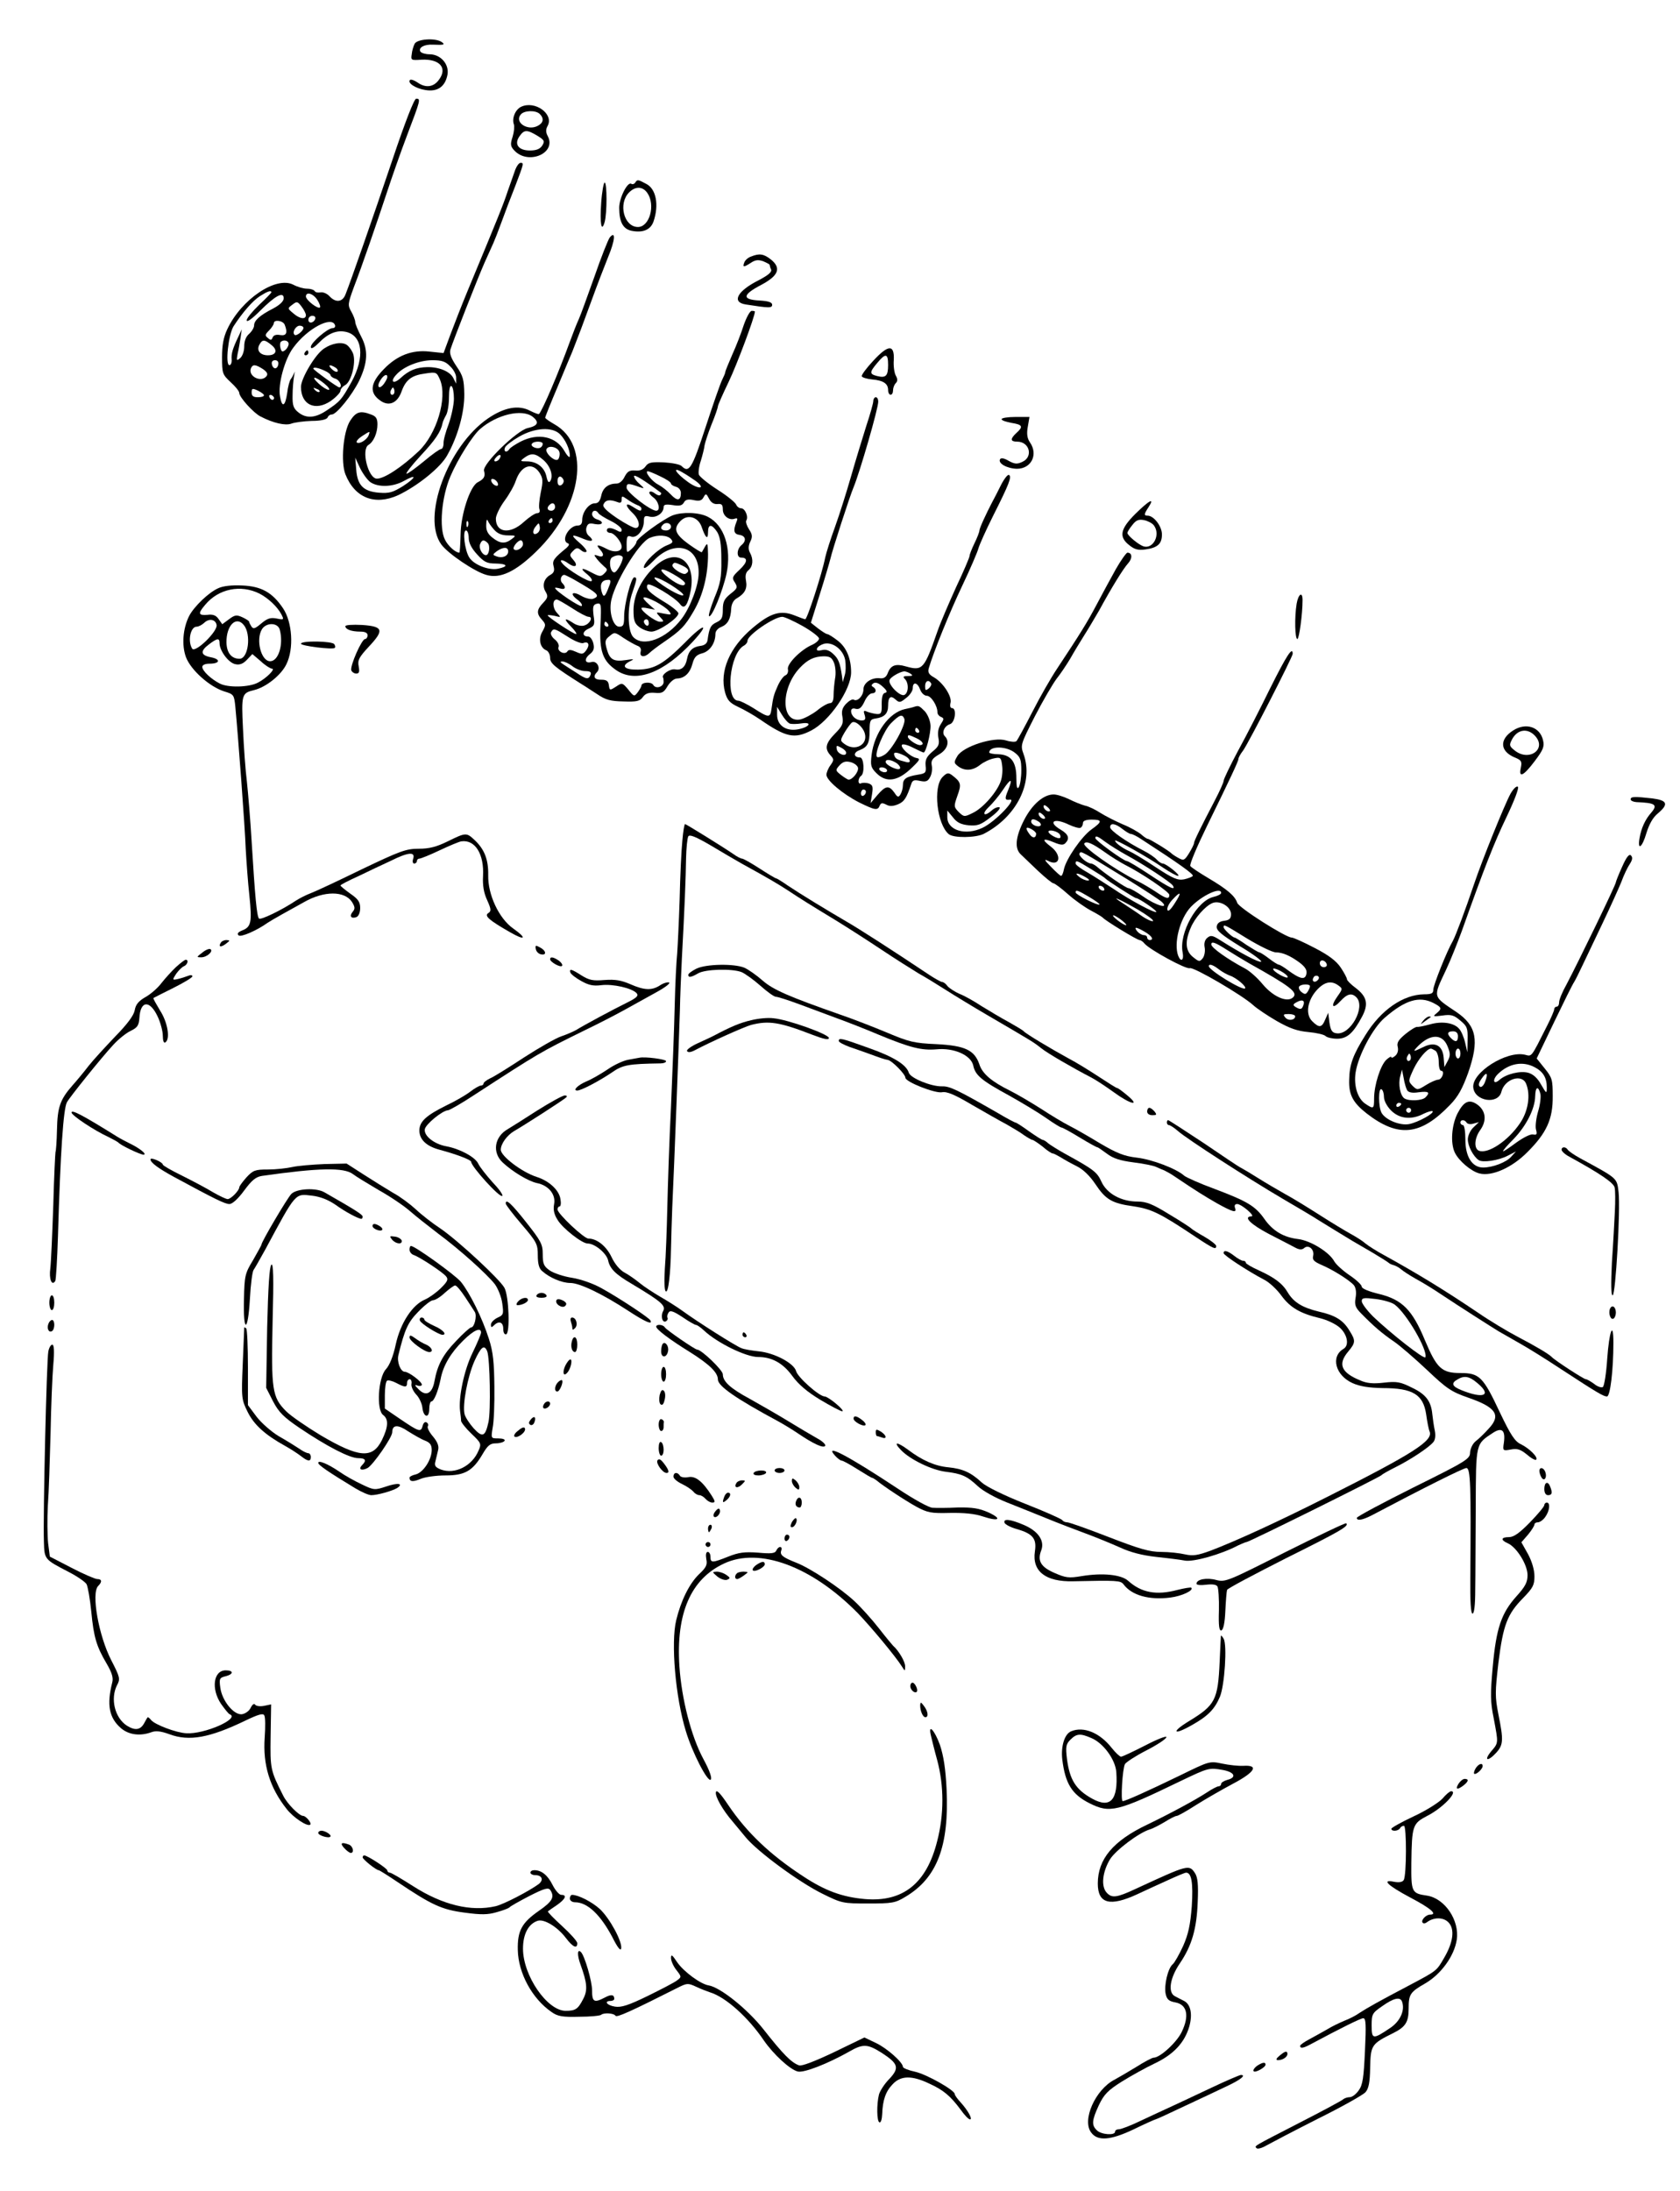 <?xml version="1.0" standalone="no"?>
<!DOCTYPE svg PUBLIC "-//W3C//DTD SVG 20010904//EN"
 "http://www.w3.org/TR/2001/REC-SVG-20010904/DTD/svg10.dtd">
<svg version="1.0" xmlns="http://www.w3.org/2000/svg"
 width="681pt" height="888pt" viewBox="0 0 681 888"
 preserveAspectRatio="xMidYMid meet">
<g transform="translate(0,888) scale(0.1,-0.1)"
fill="#000000" stroke="none">
<path d="M1681 8703 c-5 -10 -11 -29 -12 -43 -4 -24 -2 -25 39 -22 75 4 108
-34 70 -83 -22 -29 -54 -32 -86 -9 -13 9 -26 13 -30 10 -12 -12 23 -35 63 -41
49 -8 80 14 89 63 7 42 -28 82 -73 82 -16 0 -33 5 -37 11 -9 16 16 30 51 28
45 -2 51 0 35 11 -26 17 -98 12 -109 -7z"/>
<path d="M1591 8233 c-83 -246 -169 -492 -190 -545 -12 -33 -40 -36 -65 -9
-10 11 -26 18 -37 16 -10 -2 -21 0 -24 6 -4 5 -17 9 -31 9 -14 0 -38 7 -55 16
-70 36 -211 -59 -268 -181 -15 -32 -21 -64 -21 -113 0 -66 2 -70 35 -101 19
-17 35 -37 35 -44 0 -17 58 -81 86 -95 52 -27 101 -38 125 -29 13 5 51 10 83
11 37 0 61 6 64 14 2 6 9 12 17 12 19 0 82 78 111 137 35 74 37 124 8 179 -13
25 -24 51 -24 59 0 7 -7 26 -16 42 -15 26 -14 32 10 98 34 88 93 260 136 390
18 55 54 158 81 229 54 142 55 146 36 146 -8 0 -45 -95 -96 -247z m-491 -538
c0 -2 -22 -25 -50 -51 -27 -26 -50 -54 -50 -62 0 -10 21 5 54 38 62 62 96 80
96 51 0 -12 -16 -27 -42 -41 -55 -28 -78 -49 -78 -69 0 -9 -9 -24 -20 -34 -13
-11 -20 -29 -20 -51 0 -19 -7 -39 -16 -47 -15 -13 -16 -11 -11 16 4 17 9 46
12 65 l5 35 -14 -30 c-23 -48 -29 -69 -27 -92 1 -13 -3 -23 -9 -23 -18 0 -4
125 17 158 35 54 77 103 107 122 30 19 46 25 46 15z m186 -30 c9 -14 14 -28
11 -31 -8 -8 -56 29 -57 44 0 21 29 13 46 -13z m-46 -62 c0 -19 -25 -16 -51 7
-24 20 -24 20 -4 35 18 14 21 14 37 -7 10 -13 18 -29 18 -35z m38 -15 c-6 -18
-28 -21 -28 -4 0 9 7 16 16 16 9 0 14 -5 12 -12z m-124 -24 c13 -33 7 -46 -18
-42 -16 3 -27 0 -31 -10 -4 -11 -8 -12 -19 -2 -13 10 -12 14 5 31 10 10 19 24
19 29 0 16 37 11 44 -6z m204 -2 c2 -7 -2 -12 -10 -12 -20 0 -88 -59 -88 -76
0 -10 11 -5 32 16 38 39 73 53 110 45 68 -15 78 -102 23 -203 -41 -73 -45 -78
-100 -115 -47 -32 -84 -34 -116 -8 -19 15 -24 28 -23 68 0 26 3 62 6 78 3 17
3 23 1 15 -3 -8 -9 -20 -14 -26 -5 -6 -12 -32 -15 -58 -8 -54 -21 -60 -29 -12
-9 47 19 151 54 197 56 77 156 130 169 91z m-128 -11 c0 -12 -29 -35 -36 -28
-11 10 5 37 21 37 8 0 15 -4 15 -9z m-130 -69 c27 -21 20 -42 -14 -42 -31 0
-47 19 -35 42 12 23 21 23 49 0z m70 4 c0 -7 -6 -19 -14 -25 -11 -9 -15 -7
-19 8 -3 11 -2 22 1 25 11 11 32 6 32 -8z m-42 -83 c-4 -22 -22 -20 -26 1 -2
10 3 16 13 16 10 0 15 -7 13 -17z m-62 -19 c17 -12 21 -20 14 -29 -22 -27 -75
0 -63 32 7 17 18 17 49 -3z m4 -106 c0 -5 -11 -8 -25 -8 -18 0 -25 5 -25 19 0
17 3 18 25 8 14 -7 25 -15 25 -19z m41 -11 c-1 -12 -15 -9 -19 4 -3 6 1 10 8
8 6 -3 11 -8 11 -12z"/>
<path d="M1313 7467 c-35 -23 -93 -121 -93 -155 0 -73 58 -100 121 -57 21 15
39 34 39 41 0 7 9 18 19 23 27 15 47 101 30 133 -6 13 -17 26 -23 30 -20 14
-61 7 -93 -15z m47 -77 c8 -5 11 -12 8 -16 -4 -3 -14 1 -23 10 -18 17 -9 21
15 6z m-45 -12 c14 -6 25 -15 25 -19 0 -4 9 -11 20 -14 17 -5 30 -35 15 -35
-7 0 -105 71 -105 76 0 7 19 4 45 -8z m0 -53 c17 -14 24 -25 17 -25 -7 0 -25
11 -40 25 -35 32 -16 32 23 0z m-20 -33 c-3 -3 -11 0 -18 7 -9 10 -8 11 6 5
10 -3 15 -9 12 -12z"/>
<path d="M1235 7450 c-3 -5 -1 -10 4 -10 6 0 11 5 11 10 0 6 -2 10 -4 10 -3 0
-8 -4 -11 -10z"/>
<path d="M2112 8447 c-23 -11 -38 -47 -29 -71 3 -8 1 -30 -5 -50 -10 -30 -9
-39 6 -55 56 -62 174 -12 136 58 -8 15 -8 27 0 41 26 48 -52 104 -108 77z m76
-29 c18 -18 15 -36 -8 -48 -41 -22 -96 14 -69 46 14 17 61 18 77 2z m-10 -88
c29 -18 31 -22 20 -40 -9 -14 -24 -20 -50 -20 -47 0 -65 26 -42 58 19 27 30
27 72 2z"/>
<path d="M2089 8193 c-6 -16 -19 -55 -31 -88 -18 -55 -38 -104 -163 -405 -24
-58 -55 -138 -70 -178 l-27 -73 -57 6 c-70 8 -131 -15 -185 -71 -57 -58 -60
-98 -11 -130 34 -22 67 -6 83 40 17 47 41 65 95 72 46 7 47 6 61 -26 30 -73
-14 -220 -87 -289 -69 -65 -139 -111 -169 -111 -36 0 -65 119 -34 137 20 12
36 48 36 83 0 24 -6 33 -26 40 -44 17 -61 11 -85 -26 -28 -45 -38 -167 -19
-216 38 -96 119 -128 214 -85 78 37 172 112 199 162 43 76 70 174 69 248 -1
58 -5 74 -32 113 -22 33 -29 52 -24 68 12 38 111 290 138 351 15 33 31 69 36
80 5 11 20 49 33 85 13 36 38 102 56 147 35 92 35 93 21 93 -6 0 -15 -12 -21
-27z m-264 -798 c14 -13 25 -34 24 -47 l0 -23 -11 22 c-13 27 -57 46 -107 45
-43 -1 -74 -13 -108 -45 -29 -26 -43 -14 -17 14 29 33 93 59 147 59 38 0 53
-5 72 -25z m-255 -43 c0 -5 -6 -17 -14 -28 -19 -25 -31 -12 -14 15 13 21 28
28 28 13z m270 -88 c0 -24 -10 -70 -21 -102 -12 -31 -22 -67 -21 -79 0 -13 -5
-23 -10 -23 -6 0 -37 -22 -70 -50 -33 -27 -64 -50 -70 -50 -5 0 20 33 57 73
59 63 82 97 89 132 1 6 7 20 14 32 7 12 12 45 12 73 0 32 4 49 10 45 6 -3 10
-26 10 -51z m-244 19 c-10 -10 -19 5 -10 18 6 11 8 11 12 0 2 -7 1 -15 -2 -18z
m-102 -168 c-8 -19 -39 -37 -48 -28 -3 4 6 15 21 25 34 22 34 22 27 3z m7
-189 c32 -22 91 -20 135 4 55 31 53 16 -2 -20 -42 -26 -56 -30 -97 -27 -64 5
-88 30 -93 93 l-4 49 19 -41 c11 -23 30 -49 42 -58z"/>
<path d="M2575 8140 c-4 -6 -11 -8 -16 -5 -15 10 -49 -57 -49 -97 0 -57 15
-85 48 -93 47 -10 79 3 91 37 23 67 11 133 -30 153 -33 18 -36 18 -44 5z m49
-42 c34 -49 9 -138 -38 -138 -57 0 -81 95 -36 140 26 26 55 25 74 -2z"/>
<path d="M2437 8058 c-6 -84 1 -123 14 -78 10 36 10 160 0 160 -4 0 -11 -37
-14 -82z"/>
<path d="M2472 7918 c-7 -9 -35 -80 -62 -158 -28 -78 -56 -157 -64 -174 -8
-17 -24 -58 -36 -91 -47 -129 -110 -276 -125 -293 -2 -2 -18 4 -36 13 -47 25
-105 14 -171 -31 -163 -112 -270 -401 -189 -511 27 -37 135 -110 182 -123 56
-17 119 13 203 95 187 182 222 431 74 515 -21 12 -38 24 -38 27 0 4 23 61 51
127 28 67 54 130 59 141 24 61 43 111 79 210 22 61 52 138 66 173 28 67 32
109 7 80z m-313 -727 c28 -22 22 -37 -20 -46 -44 -10 -184 -146 -177 -173 6
-23 1 -33 -26 -47 -31 -17 -68 -130 -69 -212 -1 -40 -3 -73 -5 -73 -15 0 -45
26 -58 52 -25 48 -14 174 22 258 30 70 90 165 120 191 68 59 170 83 213 50z
m111 -71 c23 -23 40 -62 40 -88 0 -10 -10 -1 -22 20 -34 59 -106 75 -178 38
-21 -11 -41 -24 -45 -30 -10 -16 -25 -12 -18 6 3 8 29 28 57 44 64 37 135 41
166 10z m-70 -39 c0 -6 -4 -12 -9 -15 -13 -8 -42 4 -35 15 7 12 44 12 44 0z
m68 -35 c2 -10 -1 -23 -6 -28 -12 -12 -56 28 -46 43 10 16 48 6 52 -15z m-243
-25 c-3 -6 -11 -11 -17 -11 -6 0 -6 6 2 15 14 17 26 13 15 -4z m176 -4 c29
-24 43 -64 30 -86 -6 -10 -11 -5 -16 18 -8 37 -39 61 -79 61 -28 0 -29 1 -10
15 27 20 45 18 75 -8z m-14 -53 c14 -23 15 -33 5 -80 -6 -30 -9 -61 -5 -69 3
-9 -1 -15 -10 -15 -8 0 -32 -16 -53 -35 -56 -52 -114 -45 -114 13 0 13 16 46
35 72 20 27 40 63 46 82 21 61 66 77 96 32z m98 -34 c0 -7 -6 -15 -12 -17 -8
-3 -13 4 -13 17 0 13 5 20 13 18 6 -3 12 -11 12 -18z m-267 -9 c3 -8 -1 -12
-9 -9 -7 2 -15 10 -17 17 -3 8 1 12 9 9 7 -2 15 -10 17 -17z m232 -96 c0 -8
-7 -15 -15 -15 -16 0 -20 12 -8 23 11 12 23 8 23 -8z m-247 -92 c14 -16 32
-23 56 -23 33 0 34 -1 15 -15 -26 -20 -47 -19 -78 6 -19 15 -26 29 -25 52 0
18 3 25 6 17 3 -8 15 -25 26 -37z m237 37 c0 -5 -5 -10 -11 -10 -5 0 -7 5 -4
10 3 6 8 10 11 10 2 0 4 -4 4 -10z m-343 -22 c-3 -8 -6 -5 -6 6 -1 11 2 17 5
13 3 -3 4 -12 1 -19z m281 -29 c-18 -12 -23 8 -6 28 12 15 13 15 16 -2 2 -10
-2 -21 -10 -26z m-278 -19 c0 -20 11 -42 34 -67 28 -31 40 -37 75 -37 48 -1
54 -12 10 -21 -37 -8 -99 16 -117 46 -18 28 -28 109 -13 109 6 0 11 -14 11
-30z m77 -21 c11 -11 6 -49 -7 -49 -15 0 -30 28 -24 44 7 19 16 20 31 5z m143
-4 c0 -16 -27 -32 -37 -21 -7 7 16 36 28 36 5 0 9 -7 9 -15z m-60 -30 c0 -19
-24 -29 -47 -20 -17 6 -17 7 1 21 26 18 46 18 46 -1z"/>
<path d="M3044 7840 c-12 -4 -24 -15 -27 -24 -8 -20 -2 -20 27 -1 18 12 30 13
50 6 14 -6 26 -12 26 -15 0 -2 2 -11 6 -19 3 -10 -13 -23 -51 -43 -86 -43
-111 -89 -52 -98 96 -15 107 -15 107 -1 0 10 -16 15 -52 17 -71 4 -69 23 7 63
72 38 83 69 39 104 -28 22 -46 25 -80 11z"/>
<path d="M3015 7563 c-10 -32 -31 -86 -47 -121 -15 -35 -28 -66 -28 -70 0 -4
-6 -18 -13 -32 -7 -14 -37 -100 -67 -192 -55 -168 -67 -187 -97 -157 -7 7 -39
13 -72 15 -50 2 -63 0 -74 -16 -9 -13 -23 -19 -42 -17 -23 2 -32 -4 -43 -25
-8 -17 -21 -28 -33 -28 -34 0 -56 -18 -62 -50 -5 -21 -12 -30 -26 -30 -24 0
-51 -36 -51 -67 0 -16 -6 -23 -18 -23 -36 0 -70 -62 -40 -72 7 -3 5 -9 -6 -19
-51 -42 -58 -51 -52 -74 5 -18 1 -27 -13 -35 -26 -14 -35 -44 -19 -69 10 -17
9 -24 -10 -44 -27 -28 -28 -44 -5 -69 16 -18 16 -22 2 -47 -18 -30 -10 -67 16
-77 8 -4 15 -17 15 -30 0 -23 17 -37 131 -109 9 -5 35 -23 59 -38 35 -24 55
-29 107 -30 54 -2 67 1 79 18 10 14 24 19 48 17 29 -3 37 1 52 27 11 18 27 31
39 31 30 1 52 22 62 60 7 26 16 36 39 42 31 8 54 41 54 79 0 11 10 23 24 28
26 11 38 32 40 75 1 17 9 33 21 40 33 19 45 39 39 72 -4 21 -1 34 10 43 18 15
21 44 6 71 -7 13 -7 27 1 44 10 20 9 30 -5 51 -9 14 -14 30 -11 35 10 16 -5
50 -21 50 -8 0 -17 7 -20 15 -4 9 -37 36 -75 60 -39 25 -72 52 -76 61 -3 8 0
34 8 57 7 23 14 51 15 62 2 11 14 49 28 84 15 36 26 69 26 74 0 5 20 50 44
100 34 71 106 264 106 284 0 2 -6 3 -13 3 -7 0 -21 -26 -32 -57z m-194 -633
c42 -32 11 -35 -33 -3 -50 36 -66 65 -21 38 16 -9 40 -25 54 -35z m-144 19
c24 -11 43 -24 43 -29 0 -4 9 -10 20 -13 12 -3 20 -14 20 -25 0 -32 -15 -34
-41 -6 -13 14 -36 32 -51 40 -26 13 -57 54 -42 54 4 0 27 -9 51 -21z m2 -66
c2 -2 1 -6 -2 -9 -4 -4 -13 -1 -22 6 -9 7 -18 10 -22 6 -4 -3 3 -13 15 -22 22
-15 31 -54 12 -54 -23 0 -120 75 -120 93 0 19 5 20 55 2 18 -6 18 -5 -2 13
-13 11 -23 25 -23 32 0 9 41 -16 109 -67z m229 -46 c17 2 22 -2 22 -22 0 -26
26 -46 49 -37 11 3 12 0 6 -14 -14 -35 -10 -49 13 -52 25 -4 29 -24 7 -42 -19
-16 -20 -50 -1 -50 29 0 26 -19 -6 -49 -30 -28 -32 -33 -19 -52 12 -20 10 -24
-18 -46 -25 -20 -31 -32 -31 -64 0 -32 -4 -41 -25 -51 -24 -11 -30 -22 -37
-73 -2 -13 -12 -21 -30 -23 -30 -4 -47 -20 -53 -52 -6 -33 -23 -48 -48 -43
-20 4 -58 -22 -49 -34 1 -1 2 -9 2 -17 0 -20 -32 -30 -42 -12 -8 14 -48 11
-48 -3 0 -4 -7 -16 -15 -27 -14 -18 -15 -18 -38 11 -24 28 -25 29 -50 12 -25
-16 -26 -16 -29 6 -2 17 -10 22 -30 22 -29 -1 -36 13 -18 31 16 16 0 46 -21
41 -28 -8 -33 11 -9 31 17 13 20 24 15 45 -4 15 -13 27 -20 27 -26 0 -26 20 1
32 24 11 26 16 20 54 -4 35 -2 43 13 47 18 4 19 -1 15 -87 -5 -106 9 -145 65
-183 79 -53 191 -11 309 116 72 78 46 76 -31 -3 -87 -87 -123 -108 -190 -110
-55 -1 -71 14 -35 33 21 10 19 11 -13 6 -51 -8 -67 1 -79 43 -9 32 -8 39 11
54 20 17 22 16 57 -8 20 -13 45 -27 55 -31 12 -4 17 -12 14 -24 -6 -22 15 -25
35 -6 7 7 33 27 58 44 70 48 86 64 123 128 37 64 57 145 57 229 -1 43 -2 48
-12 31 -6 -11 -12 -21 -13 -23 -2 -2 -26 13 -54 33 -55 40 -63 63 -32 94 29
29 73 15 86 -27 15 -43 25 -51 25 -19 0 34 15 34 37 1 12 -20 17 -49 17 -113
1 -72 -4 -97 -28 -154 -15 -38 -25 -71 -22 -74 10 -10 56 102 71 172 21 103
-9 196 -75 230 -36 19 -104 21 -144 6 -39 -16 -145 -93 -146 -107 0 -6 -9 -19
-20 -29 -20 -18 -20 -17 -20 19 0 32 3 37 19 31 23 -7 51 27 51 63 0 21 4 23
24 18 26 -6 56 14 56 39 0 10 9 12 36 8 28 -5 39 -2 46 10 6 12 17 15 40 10
23 -5 33 -2 40 12 9 16 11 15 22 -6 8 -16 20 -23 34 -22z m-325 -4 c9 -3 17
-9 17 -14 0 -13 -7 -11 -35 7 -32 21 -32 4 0 -26 27 -26 33 -60 11 -60 -8 0
-42 18 -75 40 -41 28 -59 45 -55 55 8 19 25 22 57 10 12 -5 17 -2 17 10 0 16
1 16 23 1 12 -9 30 -19 40 -23z m-158 -32 c3 -6 26 -20 50 -32 25 -12 45 -29
45 -36 0 -10 -5 -11 -19 -3 -25 13 -41 13 -41 0 0 -5 6 -10 14 -10 16 0 46
-37 46 -56 0 -20 -30 -25 -60 -9 -39 20 -47 19 -27 -3 19 -21 13 -34 -11 -24
-15 5 -16 4 -2 -14 8 -10 22 -24 30 -31 13 -10 13 -14 0 -27 -14 -14 -19 -14
-53 4 -41 22 -49 18 -14 -10 12 -10 19 -21 15 -25 -8 -8 -98 46 -118 71 -16
18 0 18 26 -1 28 -19 39 -7 17 17 -15 17 -15 20 0 35 13 14 19 14 32 3 8 -7
18 -10 22 -6 4 3 -9 20 -28 36 -38 33 -34 37 16 16 36 -15 46 -8 21 13 -8 7
-12 21 -9 32 5 17 11 20 34 15 33 -6 40 9 9 19 -11 3 -20 13 -20 21 0 16 16
19 25 5z m295 -56 c0 -8 -9 -15 -20 -15 -20 0 -26 11 -13 23 12 13 33 7 33 -8z
m0 -50 c10 -12 7 -16 -16 -25 -36 -14 -94 -69 -94 -89 0 -9 16 2 40 27 84 87
184 59 182 -51 0 -50 -34 -139 -69 -185 -62 -82 -157 -117 -197 -73 -22 25
-24 121 -2 181 18 52 19 60 7 60 -12 0 -41 -109 -41 -158 0 -35 -3 -42 -20
-42 -22 0 -40 49 -34 96 8 71 113 246 158 264 33 14 72 11 86 -5z m-197 -71
c8 -8 -21 -64 -33 -64 -17 0 -24 51 -9 61 17 10 33 11 42 3z m-198 -92 c101
-58 110 -67 79 -79 -9 -3 -30 2 -46 11 -37 22 -51 11 -18 -14 14 -10 22 -22
18 -26 -7 -6 -108 62 -108 73 0 2 9 1 20 -2 22 -7 26 5 9 22 -11 11 -5 33 9
33 4 -1 21 -9 37 -18z m144 -28 c-17 -46 -23 -49 -31 -19 -7 29 2 45 29 45 9
0 10 -7 2 -26z m-150 -89 c29 -19 59 -35 67 -35 19 0 6 -28 -17 -35 -11 -4
-31 0 -44 9 -38 25 -42 19 -10 -14 16 -16 25 -30 20 -30 -10 0 -115 69 -115
76 0 2 12 1 28 -2 27 -7 27 -7 8 14 -17 20 -17 52 1 52 5 0 32 -16 62 -35z
m146 -65 c3 -5 1 -10 -4 -10 -6 0 -11 5 -11 10 0 6 2 10 4 10 3 0 8 -4 11 -10z
m-163 -51 c26 -17 55 -29 63 -25 21 8 27 -8 11 -30 -12 -16 -17 -17 -41 -6
-20 9 -30 10 -35 2 -10 -16 -42 0 -36 17 4 8 -4 23 -16 32 -12 10 -18 23 -14
29 10 17 13 16 68 -19z m18 -119 c14 -11 37 -20 52 -20 20 0 26 -4 22 -15 -8
-20 -17 -19 -57 8 -19 12 -43 27 -53 34 -14 9 -15 12 -4 12 8 0 26 -8 40 -19z"/>
<path d="M2658 6587 c-55 -49 -89 -116 -90 -178 0 -44 4 -56 24 -71 12 -9 34
-18 49 -18 28 0 109 55 109 74 0 6 -25 27 -55 45 -61 37 -80 55 -70 71 7 11
111 -51 132 -79 17 -23 31 -5 43 56 22 120 -57 176 -142 100z m107 1 c26 -12
32 -23 15 -33 -12 -8 -61 25 -54 36 7 11 8 11 39 -3z m12 -73 c-2 -15 -28 -6
-64 21 -50 38 -39 49 16 17 27 -15 49 -32 48 -38z m-57 -6 c27 -17 50 -35 50
-40 0 -11 -59 19 -100 51 -40 31 -5 23 50 -11z m-61 -68 c20 -11 44 -27 52
-37 13 -16 11 -17 -20 -11 -34 7 -34 7 -16 -13 18 -19 17 -20 -1 -20 -18 1
-74 42 -74 55 0 3 12 3 28 -1 l27 -5 -22 19 c-41 36 -30 41 26 13z m-29 -87
c0 -8 -4 -12 -10 -9 -5 3 -10 10 -10 16 0 5 5 9 10 9 6 0 10 -7 10 -16z"/>
<path d="M3540 7418 c-27 -29 -48 -57 -47 -63 2 -5 21 -11 43 -13 45 -4 64
-17 64 -43 0 -11 5 -19 10 -19 6 0 10 8 10 18 0 10 5 23 11 29 8 8 8 17 0 31
-6 11 -10 40 -8 63 3 64 -22 63 -83 -3z m60 -17 c0 -45 -9 -54 -45 -45 -31 8
-31 15 1 53 34 41 44 39 44 -8z"/>
<path d="M3540 7255 c0 -9 -13 -55 -29 -103 -15 -48 -43 -139 -61 -202 -18
-63 -47 -155 -65 -205 -18 -49 -36 -106 -40 -125 -13 -66 -73 -250 -81 -250
-2 0 -22 7 -44 16 -56 22 -97 10 -169 -51 -94 -79 -135 -176 -112 -261 9 -32
19 -43 53 -59 24 -11 64 -34 89 -51 104 -72 139 -80 207 -45 74 38 162 166
162 236 0 56 -19 102 -55 129 -18 14 -37 26 -42 26 -4 0 -21 11 -37 23 l-29
23 36 115 c20 63 39 128 43 144 7 33 80 258 94 290 26 63 100 319 100 347 0
10 -4 18 -10 18 -5 0 -10 -7 -10 -15z m-287 -912 c37 -21 67 -44 67 -51 0 -7
-12 -18 -27 -25 -47 -20 -105 -79 -99 -100 2 -10 -2 -21 -10 -24 -8 -3 -22
-22 -31 -42 -17 -38 -19 -47 -26 -96 -5 -35 -11 -35 -73 5 -26 16 -54 30 -61
30 -54 0 -36 190 22 223 8 4 15 13 15 20 0 23 108 97 141 97 9 0 46 -17 82
-37z m173 -138 c3 -19 3 -47 -2 -62 l-8 -28 -3 25 c-8 54 -14 70 -36 90 -15
14 -29 19 -45 15 -17 -4 -23 -2 -20 7 3 7 15 15 29 19 35 8 77 -24 85 -66z
m-45 -12 c6 -16 8 -44 4 -63 -3 -19 -6 -50 -6 -67 0 -23 -5 -33 -15 -33 -8 0
-32 -13 -52 -30 -21 -16 -51 -32 -68 -36 -79 -15 -80 126 -2 209 32 34 58 46
96 47 26 0 34 -5 43 -27z m-179 -246 c7 -2 28 -2 47 1 46 7 33 -15 -14 -24
-49 -9 -85 16 -85 59 l0 32 19 -31 c11 -18 25 -34 33 -37z"/>
<path d="M4060 7181 c0 -5 18 -11 40 -15 45 -7 49 -15 20 -41 -26 -24 -25 -35
3 -35 51 0 66 -62 21 -82 -21 -10 -31 -9 -55 4 -18 11 -31 13 -35 7 -10 -17
28 -38 68 -39 59 0 87 58 53 107 -11 16 -14 34 -9 62 l7 41 -57 0 c-31 0 -56
-4 -56 -9z"/>
<path d="M4057 6913 c-13 -27 -29 -57 -35 -68 -25 -48 -52 -106 -52 -116 0 -5
-9 -29 -20 -51 -11 -23 -20 -46 -20 -52 0 -5 -24 -62 -54 -125 -29 -64 -64
-145 -76 -180 -54 -154 -60 -161 -128 -142 -41 12 -61 5 -73 -26 -6 -17 -16
-24 -32 -22 -33 4 -67 -18 -67 -45 0 -26 -24 -51 -39 -42 -5 4 -19 -4 -31 -16
-16 -17 -20 -31 -15 -54 4 -26 0 -37 -30 -67 -39 -40 -43 -61 -19 -88 15 -16
15 -20 0 -41 -9 -12 -16 -30 -16 -38 0 -23 66 -78 132 -112 65 -32 76 -34 84
-13 5 11 10 12 26 4 14 -8 28 -7 48 1 26 11 35 26 54 83 5 15 12 17 35 12 24
-5 32 -2 41 15 7 12 10 33 7 47 -4 20 2 29 29 45 35 20 45 53 24 74 -14 14 -2
42 21 49 21 7 28 65 8 65 -7 0 -9 9 -6 21 7 25 -29 81 -66 103 -22 12 -27 21
-22 38 18 62 84 226 136 335 32 67 61 135 65 150 4 15 31 75 60 133 65 129 76
158 64 165 -5 3 -20 -16 -33 -42z m-367 -763 c12 -8 10 -10 -9 -10 -20 0 -22
-3 -13 -12 17 -17 15 -58 -3 -65 -18 -6 -66 43 -59 61 4 12 41 33 59 35 6 0
17 -4 25 -9z m-102 -78 c-10 -2 -14 -16 -14 -45 1 -36 -2 -42 -19 -41 -11 1
-28 5 -39 9 -15 7 -17 5 -11 -13 5 -17 2 -22 -12 -22 -22 0 -43 18 -43 38 0 9
7 13 19 9 14 -3 23 4 35 29 8 19 22 34 31 34 17 0 20 16 4 26 -8 4 -7 9 2 15
9 5 22 0 37 -14 18 -16 20 -23 10 -25z m186 39 c3 -5 -1 -14 -9 -21 -13 -10
-15 -9 -15 9 0 21 14 28 24 12z m-44 -26 c5 -14 17 -25 27 -25 17 0 43 -40 43
-67 0 -8 7 -16 15 -19 12 -5 12 -9 -2 -30 -10 -16 -13 -35 -9 -55 5 -26 1 -35
-25 -56 -23 -20 -29 -32 -27 -56 3 -29 0 -32 -32 -37 -48 -8 -60 -17 -60 -43
0 -12 -5 -29 -10 -37 -8 -13 -12 -12 -25 8 -22 30 -35 28 -68 -10 l-28 -33 6
37 c5 31 2 37 -15 43 -11 3 -24 3 -30 0 -5 -3 -10 1 -10 9 0 8 5 18 10 21 16
10 12 75 -4 75 -26 0 -28 20 -3 29 34 13 42 28 42 81 0 40 3 45 25 48 35 5 50
20 50 52 0 35 10 43 30 25 15 -14 20 -13 43 6 15 11 27 29 27 40 0 27 19 24
30 -6z m-225 -176 c15 -47 -38 -76 -81 -45 -19 14 -19 15 0 48 11 18 24 36 30
40 13 8 43 -17 51 -43z m-75 -80 c0 -18 -35 -5 -38 14 -3 16 -1 17 17 7 12 -6
21 -15 21 -21z m48 -61 c3 -16 -22 -48 -38 -48 -4 0 -18 9 -31 19 -23 18 -23
20 -6 39 14 15 25 18 45 13 15 -4 28 -14 30 -23z m32 -97 c0 -6 -4 -13 -10
-16 -5 -3 -10 1 -10 9 0 9 5 16 10 16 6 0 10 -4 10 -9z"/>
<path d="M3705 6015 c-5 -2 -22 -6 -37 -9 -64 -14 -124 -97 -135 -186 -5 -43
-3 -51 20 -74 41 -41 89 -32 147 26 30 29 31 33 14 36 -24 5 -65 42 -58 53 3
5 23 0 44 -11 22 -11 41 -20 44 -20 9 0 29 76 28 109 -1 20 -11 44 -23 58 -23
23 -25 24 -44 18z m-39 -49 c8 -22 -53 -131 -82 -146 -13 -8 -26 -11 -29 -8
-12 12 28 108 57 137 35 35 46 38 54 17z m59 -46 c3 -5 1 -10 -4 -10 -6 0 -11
5 -11 10 0 6 2 10 4 10 3 0 8 -4 11 -10z m-10 -32 c26 -12 34 -28 13 -28 -15
1 -48 24 -48 34 0 9 5 8 35 -6z m-50 -70 c24 -11 32 -32 10 -27 -37 9 -44 13
-49 25 -7 17 5 18 39 2z m-29 -32 c10 -8 16 -18 11 -22 -8 -8 -57 15 -57 28 0
13 24 9 46 -6z m-41 -26 c3 -5 -1 -10 -9 -10 -8 0 -18 5 -21 10 -3 6 1 10 9
10 8 0 18 -4 21 -10z"/>
<path d="M4602 6797 c-61 -61 -68 -93 -24 -127 21 -17 36 -21 65 -17 50 7 67
23 67 61 0 33 -33 76 -58 76 -16 0 -15 6 4 35 26 40 3 28 -54 -28z m75 -46
c29 -38 -3 -99 -43 -85 -21 8 -64 44 -64 54 0 4 9 19 20 32 15 20 26 24 47 20
15 -3 33 -12 40 -21z"/>
<path d="M4523 6573 c-21 -38 -56 -102 -78 -144 -38 -72 -66 -117 -160 -259
-24 -36 -69 -114 -100 -175 -31 -60 -60 -114 -65 -119 -5 -4 -23 -3 -42 3 -49
16 -173 -24 -197 -63 -15 -26 -15 -28 3 -42 27 -20 59 -18 89 6 14 11 39 23
55 26 27 6 30 4 34 -27 3 -19 1 -47 -5 -64 -15 -45 -73 -111 -114 -130 -34
-17 -36 -16 -57 4 -20 21 -20 23 -5 66 17 47 15 55 -23 84 -14 10 -20 9 -37
-8 -40 -40 -23 -192 25 -232 20 -16 108 -15 141 1 133 68 204 208 162 324 -13
36 -12 39 46 153 33 64 73 132 88 152 16 20 40 56 55 81 14 25 40 68 57 95 18
28 44 73 60 100 50 92 98 170 118 192 18 20 17 43 -3 43 -4 0 -26 -30 -47 -67z
m-409 -744 c22 -17 26 -28 26 -72 0 -29 -5 -59 -10 -67 -7 -11 -10 0 -10 36 0
67 -22 95 -73 97 -20 0 -37 4 -37 7 0 27 69 27 104 -1z m-28 -153 c-14 -33
-13 -40 7 -37 32 5 -59 -90 -110 -114 -69 -33 -143 -11 -143 43 l0 27 23 -28
c16 -21 33 -29 64 -32 36 -3 49 2 89 33 27 20 42 38 35 40 -7 2 -20 -3 -30
-12 -31 -28 -44 -17 -14 12 16 15 42 46 58 70 33 50 42 49 21 -2z"/>
<path d="M885 6496 c-39 -17 -98 -74 -118 -112 -26 -51 -31 -120 -13 -168 20
-52 95 -119 154 -138 40 -12 41 -14 46 -63 11 -115 39 -487 42 -575 3 -52 9
-138 15 -191 11 -107 7 -126 -29 -140 -17 -7 -22 -13 -15 -20 9 -9 75 20 118
51 6 4 31 19 58 34 26 14 66 37 90 50 81 46 164 46 194 0 12 -20 13 -27 3 -39
-15 -18 -7 -30 15 -22 9 4 15 19 15 37 0 24 -8 36 -40 58 -21 15 -39 30 -40
33 0 3 33 20 73 38 39 19 98 47 131 62 70 35 100 38 91 9 -4 -11 -2 -20 4 -20
6 0 11 5 11 10 0 6 5 10 10 10 6 0 43 15 83 34 40 19 79 35 87 36 56 8 93 -52
88 -141 -2 -38 3 -68 17 -98 16 -36 17 -44 4 -52 -17 -11 4 -29 88 -77 62 -36
71 -26 13 15 -57 40 -103 137 -101 216 1 63 -15 105 -56 143 -32 30 -35 30
-108 -6 -45 -22 -74 -30 -118 -30 -51 0 -75 -9 -230 -83 -94 -46 -188 -90
-207 -97 -19 -7 -46 -21 -60 -30 -58 -39 -144 -80 -150 -73 -9 9 -16 85 -30
313 -5 85 -14 193 -19 240 -6 47 -13 144 -16 216 -7 140 -5 145 45 157 49 12
110 61 131 105 31 63 24 171 -14 227 -43 64 -88 89 -166 92 -41 2 -77 -2 -96
-11z m167 -22 c35 -18 72 -53 88 -83 12 -23 11 -24 -18 -18 -25 5 -38 1 -63
-20 -25 -21 -32 -24 -40 -12 -5 8 -9 16 -9 19 0 3 -12 11 -27 18 -24 11 -31
10 -55 -8 l-27 -20 -15 21 c-10 15 -23 20 -45 17 -37 -3 -40 5 -9 41 54 65
144 83 220 45z m-174 -127 c5 -26 -87 -115 -99 -96 -19 30 -7 89 18 89 8 0 21
7 30 15 20 20 47 15 51 -8z m110 0 c31 -37 19 -137 -17 -137 -33 0 -52 24 -53
66 -1 69 39 109 70 71z m146 -19 c16 -60 -5 -128 -39 -128 -37 0 -59 88 -33
130 18 28 64 27 72 -2z m-244 -55 c0 -31 37 -80 64 -85 18 -4 32 2 47 18 l22
23 34 -29 c18 -17 39 -30 45 -30 17 0 -23 -40 -57 -57 -36 -19 -122 -21 -155
-3 -35 18 -70 51 -70 67 0 8 12 13 29 13 43 0 47 18 6 26 -42 8 -45 25 -7 53
33 25 42 26 42 4z"/>
<path d="M5256 6433 c-9 -55 -7 -143 3 -143 7 0 21 100 21 158 0 36 -17 25
-24 -15z"/>
<path d="M1400 6342 c0 -13 25 -22 61 -22 19 0 29 -5 29 -15 0 -8 -5 -15 -10
-15 -14 0 -62 -110 -56 -127 3 -7 12 -13 20 -13 12 0 14 7 10 29 -5 25 1 37
41 80 63 67 59 82 -27 88 -40 2 -68 0 -68 -5z"/>
<path d="M1220 6271 c0 -9 129 -25 137 -17 3 3 2 9 -2 15 -7 13 -135 15 -135
2z"/>
<path d="M5150 6093 c-40 -82 -99 -197 -132 -257 -32 -60 -58 -114 -58 -121 0
-6 -16 -42 -36 -80 -57 -109 -84 -164 -84 -172 0 -5 -9 -23 -20 -41 -18 -29
-22 -31 -42 -20 -13 7 -25 15 -28 18 -10 11 -90 60 -97 60 -4 0 -16 8 -27 18
-12 10 -45 29 -75 41 -30 13 -71 34 -90 46 -20 13 -48 27 -64 30 -15 4 -44 16
-64 26 -21 10 -48 19 -62 19 -41 0 -87 -40 -120 -104 -35 -69 -39 -115 -13
-139 9 -9 41 -39 70 -67 29 -27 57 -50 62 -50 5 0 32 -20 60 -45 28 -25 70
-54 93 -66 23 -12 44 -25 47 -28 8 -11 139 -91 149 -91 4 0 14 -6 20 -14 21
-25 169 -106 184 -100 15 6 212 -109 257 -150 14 -13 57 -42 95 -64 54 -31 85
-41 129 -45 32 -3 63 -10 69 -16 6 -6 27 -11 47 -11 41 0 66 23 102 91 26 50
19 80 -27 115 -19 14 -35 30 -35 35 0 5 -11 26 -25 47 -18 27 -48 50 -106 80
-44 23 -86 42 -93 42 -24 0 -215 121 -221 141 -9 28 -41 55 -117 100 -37 22
-70 44 -73 49 -4 6 27 79 68 163 95 194 127 262 127 271 0 5 8 20 19 34 24 34
201 380 201 392 0 32 -25 -7 -90 -137z m-894 -500 c-7 -7 -26 7 -26 19 0 6 6
6 15 -2 9 -7 13 -15 11 -17z m-20 -30 c-7 -7 -26 7 -26 19 0 6 6 6 15 -2 9 -7
13 -15 11 -17z m-26 -13 c8 -5 11 -12 8 -16 -10 -9 -38 3 -38 16 0 12 10 13
30 0z m170 -25 c6 3 10 12 10 20 0 8 12 13 35 13 44 0 44 -8 -1 -40 -40 -29
-102 -119 -111 -160 -3 -16 -8 -28 -12 -28 -3 0 -22 17 -41 37 -26 26 -29 33
-12 24 49 -26 58 23 11 58 -38 29 -33 36 13 17 26 -11 38 -12 46 -4 19 19 14
36 -18 55 -55 32 -28 50 32 21 21 -10 43 -16 48 -13z m170 -5 c14 -11 29 -20
34 -20 6 0 26 -10 45 -23 151 -98 210 -140 206 -147 -2 -4 -18 -10 -35 -14
-26 -5 -45 3 -115 49 -46 31 -95 60 -107 65 -26 11 -58 34 -58 43 0 7 128 -64
195 -110 27 -18 54 -33 60 -33 14 0 -47 49 -61 50 -6 0 -17 7 -25 16 -7 8 -31
25 -53 36 -69 35 -136 82 -136 95 0 19 21 16 50 -7z m-350 -19 c0 -18 -14 -20
-26 -3 -19 25 -17 34 6 22 11 -6 20 -14 20 -19z m96 -3 c3 -5 4 -12 1 -14 -7
-7 -47 15 -47 25 0 11 38 2 46 -11z m187 -32 c18 -13 55 -36 82 -51 72 -39
181 -111 189 -124 14 -23 -14 -9 -94 44 -45 30 -87 55 -92 55 -13 0 -127 83
-128 93 0 12 10 8 43 -17z m-3 -41 c25 -18 61 -40 80 -50 68 -34 180 -110 180
-122 0 -19 -13 -16 -54 12 -21 14 -56 35 -79 46 -91 46 -219 137 -212 150 8
12 33 1 85 -36z m90 -109 c69 -43 132 -84 140 -92 31 -30 -24 -14 -74 21 -27
19 -55 35 -61 35 -10 0 -94 57 -132 90 -7 5 -16 10 -20 10 -17 0 -53 32 -47
41 6 11 3 12 194 -105z m-148 42 c29 -18 55 -34 58 -38 8 -9 119 -80 125 -80
11 0 87 -52 82 -56 -6 -6 -104 46 -176 95 -31 20 -77 50 -103 65 -27 15 -48
31 -48 36 0 15 5 13 62 -22z m-22 -33 c14 -8 19 -14 10 -14 -8 0 -24 6 -34 14
-25 19 -9 19 24 0z m75 -45 c3 -5 2 -10 -4 -10 -5 0 -13 5 -16 10 -3 6 -2 10
4 10 5 0 13 -4 16 -10z m-59 -36 c25 -15 43 -28 41 -30 -6 -6 -97 40 -97 49 0
12 9 9 56 -19z m534 17 c0 -5 -13 -12 -30 -16 -68 -15 -142 -147 -126 -226 6
-30 -7 -41 -18 -13 -19 50 6 150 51 198 45 47 123 83 123 57z m-188 -42 c-17
-27 -28 -36 -30 -26 -2 8 7 26 20 40 35 38 40 32 10 -14z m-149 -26 c37 -22
64 -42 61 -46 -4 -3 -25 6 -48 22 -22 16 -57 38 -76 51 -55 35 -12 16 63 -27z
m377 -18 c0 -18 -6 -24 -27 -27 -19 -2 -29 -10 -31 -23 -2 -16 18 -33 94 -80
54 -32 92 -61 86 -63 -11 -3 -80 33 -170 90 -27 17 -35 18 -48 7 -10 -8 -14
-22 -11 -38 3 -14 0 -34 -7 -44 -13 -16 -15 -16 -40 4 -30 24 -34 61 -10 117
17 42 60 90 89 102 30 12 75 -15 75 -45z m-443 -25 c14 -11 22 -20 17 -20 -12
1 -61 39 -51 40 5 0 20 -9 34 -20z m510 -75 c50 -30 101 -55 115 -55 26 0 57
-13 94 -40 27 -20 35 -35 28 -53 -7 -19 -27 -13 -71 19 -17 13 -35 24 -39 24
-4 0 -22 11 -40 25 -18 14 -36 25 -39 25 -4 0 -27 14 -52 30 -24 17 -46 30
-48 30 -9 0 -45 34 -45 42 0 13 3 11 97 -47z m-416 28 c29 -17 38 -33 19 -33
-5 0 -10 5 -10 10 0 6 -6 10 -14 10 -7 0 -19 7 -26 15 -16 20 -5 19 31 -2z
m331 -72 c25 -16 65 -40 89 -54 170 -95 201 -119 181 -139 -23 -23 -80 1 -123
52 -22 27 -55 56 -73 65 -70 37 -136 84 -136 97 0 14 15 9 62 -21z m406 -59
c2 -7 -3 -12 -12 -12 -9 0 -16 7 -16 16 0 17 22 14 28 -4z m-437 -21 c13 -10
33 -21 44 -25 27 -9 69 -45 62 -52 -10 -10 -147 74 -147 90 0 11 17 6 41 -13z
m279 -31 c0 -5 -13 -1 -30 8 -39 22 -39 37 0 17 17 -9 30 -20 30 -25z m121
-13 c-13 -13 -26 -3 -16 12 3 6 11 8 17 5 6 -4 6 -10 -1 -17z m84 -21 c18 -13
18 -14 -4 -45 -29 -41 -19 -53 13 -18 27 29 45 34 64 15 39 -39 -24 -154 -80
-146 -18 2 -24 11 -29 43 l-5 40 -12 -27 c-14 -34 -25 -35 -53 -7 -26 26 -21
75 11 117 33 41 64 51 95 28z m-115 -3 c0 -5 -4 -14 -9 -22 -8 -12 -12 -12
-25 -2 -9 7 -13 17 -10 22 6 11 44 12 44 2z m-27 -78 c-6 -17 -12 -18 -32 -6
-11 7 -10 11 5 19 23 13 35 7 27 -13z m-33 -44 c0 -16 -28 -20 -40 -5 -10 12
-8 14 14 14 14 0 26 -4 26 -9z"/>
<path d="M6133 5919 c-56 -36 -53 -84 7 -109 27 -11 30 -16 25 -41 -10 -44 10
-35 56 26 34 45 40 59 34 84 -12 55 -70 74 -122 40z m87 -19 c54 -54 -21 -110
-81 -61 -21 17 -22 21 -10 44 21 40 61 47 91 17z"/>
<path d="M6123 5663 c-25 -46 -115 -269 -148 -367 -35 -104 -74 -208 -86 -230
-24 -41 -79 -179 -79 -197 0 -15 -7 -19 -37 -19 -85 -1 -175 -63 -238 -165
-51 -81 -65 -120 -66 -182 -2 -60 15 -92 71 -136 128 -99 218 -90 338 35 33
34 50 66 73 129 46 132 35 191 -47 247 -98 66 -96 57 -42 172 17 36 45 106 63
155 94 264 132 360 182 464 31 65 51 117 46 122 -5 5 -18 -7 -30 -28z m-313
-848 c35 -18 36 -23 13 -42 -16 -13 -14 -14 24 -9 35 5 46 2 72 -20 28 -23 31
-31 30 -77 l-1 -52 -9 39 c-5 22 -16 48 -25 57 -21 24 -70 31 -118 17 -22 -6
-46 -11 -51 -10 -6 1 -27 -12 -48 -29 -29 -24 -36 -36 -31 -53 3 -14 -1 -27
-10 -35 -9 -8 -16 -10 -16 -6 0 5 -9 0 -20 -10 -24 -22 -50 -103 -50 -157 0
-43 -2 -44 -35 -22 -32 21 -48 74 -40 127 11 70 70 181 118 222 83 72 140 89
197 60z m100 -135 c0 -23 -10 -26 -28 -8 -18 18 -15 28 8 28 13 0 20 -7 20
-20z m-43 -39 c12 -29 13 -39 2 -60 l-14 -26 -3 38 c-4 50 -35 67 -83 43 -41
-20 -44 -20 -22 3 50 51 99 52 120 2z m-48 -20 c7 -5 13 -25 13 -45 0 -20 4
-36 10 -36 16 0 4 -35 -12 -36 -8 0 -31 -10 -50 -22 -34 -21 -35 -21 -54 -3
-18 19 -18 20 4 68 20 42 54 82 70 83 3 0 11 -4 19 -9z m101 -11 c0 -11 -4
-20 -10 -20 -5 0 -10 9 -10 20 0 11 5 20 10 20 6 0 10 -9 10 -20z m-204 -27
c-10 -10 -19 5 -10 18 6 11 8 11 12 0 2 -7 1 -15 -2 -18z m-12 -122 c6 -9 21
-12 47 -8 40 5 48 0 27 -21 -13 -13 -66 -16 -85 -4 -17 11 -26 58 -17 90 l7
27 7 -35 c3 -20 10 -42 14 -49z m-94 -27 c0 -15 12 -38 29 -55 34 -34 83 -39
132 -13 17 8 33 13 36 10 8 -8 -59 -45 -95 -52 -37 -7 -96 17 -112 46 -13 25
-13 103 0 95 6 -3 10 -18 10 -31z m70 -28 c0 -3 -4 -8 -10 -11 -5 -3 -10 -1
-10 4 0 6 5 11 10 11 6 0 10 -2 10 -4z m40 -26 c0 -5 -4 -10 -10 -10 -5 0 -10
5 -10 10 0 6 5 10 10 10 6 0 10 -4 10 -10z"/>
<path d="M5769 4743 c-13 -17 -13 -17 6 -3 11 8 22 16 24 17 2 2 0 3 -6 3 -6
0 -17 -8 -24 -17z"/>
<path d="M6610 5640 c0 -5 10 -10 23 -11 76 -3 88 -10 61 -42 -25 -28 -41 -63
-48 -104 -9 -53 11 -38 28 21 11 35 26 63 46 79 45 38 39 53 -22 61 -73 8 -88
8 -88 -4z"/>
<path d="M2766 5473 c-4 -38 -9 -144 -11 -238 -3 -93 -8 -192 -10 -220 -3 -27
-8 -122 -10 -210 -2 -88 -9 -272 -15 -410 -7 -137 -13 -322 -15 -410 -2 -88
-6 -199 -10 -247 -3 -49 -2 -89 4 -92 10 -7 19 67 21 174 1 41 3 116 5 165 8
165 28 699 31 800 1 55 5 150 8 210 11 202 16 329 17 406 1 42 5 82 9 89 5 9
30 -1 90 -36 45 -27 103 -61 128 -75 113 -62 149 -84 186 -108 53 -35 88 -57
192 -120 49 -30 133 -84 187 -120 54 -36 122 -79 150 -96 29 -16 79 -47 112
-68 33 -21 110 -68 170 -103 180 -105 185 -108 215 -132 26 -21 126 -79 205
-120 17 -9 57 -35 90 -59 67 -49 110 -59 55 -13 -19 16 -38 30 -41 30 -4 0
-37 21 -75 46 -38 25 -93 59 -124 75 -68 37 -173 100 -180 109 -3 4 -30 20
-60 37 -30 16 -80 46 -111 65 -30 20 -71 43 -90 50 -18 8 -40 22 -48 31 -7 10
-17 17 -22 17 -5 0 -28 13 -51 28 -148 99 -288 189 -337 217 -79 46 -189 113
-238 146 -23 16 -44 29 -47 29 -3 0 -33 18 -67 40 -34 22 -66 40 -71 40 -5 0
-21 8 -36 19 -44 30 -191 121 -195 121 -3 0 -8 -30 -11 -67z"/>
<path d="M6575 5366 c-14 -31 -25 -59 -25 -62 0 -10 -153 -325 -200 -414 -17
-30 -30 -62 -30 -72 0 -10 -4 -18 -10 -18 -5 0 -10 -5 -10 -11 0 -5 -13 -36
-29 -67 -66 -131 -61 -124 -89 -117 -74 18 -217 -72 -210 -133 6 -56 101 -70
114 -17 13 52 83 74 100 33 19 -45 9 -112 -25 -161 -48 -71 -129 -125 -166
-111 -21 9 -19 51 6 85 26 37 22 76 -11 101 -34 25 -56 15 -82 -35 -24 -48
-29 -120 -11 -158 16 -34 67 -77 100 -85 50 -13 132 23 195 87 77 77 103 133
102 226 0 66 -2 75 -32 112 l-33 41 71 148 c39 81 75 154 81 162 5 8 21 40 35
70 14 30 51 107 81 170 30 63 64 138 75 165 10 28 26 61 35 74 10 16 12 26 4
34 -7 7 -18 -6 -36 -47z m-355 -811 c35 -18 50 -43 50 -82 0 -27 -1 -27 -23
11 -15 27 -32 42 -52 48 -33 9 -90 -5 -117 -29 -25 -22 -30 1 -5 25 44 42 99
52 147 27z m-200 -59 c-5 -15 -15 -24 -20 -21 -10 6 -7 17 13 43 15 19 19 8 7
-22z m224 -49 c3 -12 -1 -45 -9 -71 -8 -27 -12 -60 -9 -73 6 -21 3 -24 -12
-21 -11 2 -40 -13 -69 -34 -27 -20 -51 -36 -52 -34 -2 2 17 24 43 50 51 53 86
122 87 173 1 38 12 44 21 10z m-299 -117 c4 -6 16 -8 28 -4 l22 6 -22 -21
c-13 -12 -23 -34 -23 -49 0 -27 22 -69 44 -84 16 -11 80 -2 118 18 l33 17 -19
-21 c-20 -23 -75 -44 -114 -44 -44 0 -72 43 -72 113 0 33 -4 59 -10 59 -5 0
-10 5 -10 10 0 13 17 13 25 0z"/>
<path d="M895 5059 c-11 -17 0 -20 21 -4 17 13 17 14 2 15 -9 0 -20 -5 -23
-11z"/>
<path d="M2172 5033 c2 -10 11 -19 21 -21 24 -5 21 15 -4 28 -18 10 -20 9 -17
-7z"/>
<path d="M820 5019 c-24 -18 -24 -19 -4 -19 23 0 50 25 37 33 -5 3 -20 -3 -33
-14z"/>
<path d="M2230 4992 c0 -11 41 -34 48 -27 4 4 -2 13 -12 21 -22 15 -36 18 -36
6z"/>
<path d="M713 4960 c-18 -17 -44 -46 -59 -65 -14 -19 -44 -45 -64 -56 -28 -16
-40 -30 -44 -54 -4 -21 -30 -56 -79 -106 -39 -41 -88 -94 -107 -118 -19 -25
-49 -61 -66 -80 -51 -58 -61 -89 -63 -180 -1 -47 -4 -87 -6 -90 -1 -3 -6 -100
-9 -216 -4 -115 -9 -231 -12 -256 -6 -43 6 -73 20 -51 3 5 8 87 11 183 10 344
22 513 36 541 12 22 139 180 188 233 21 23 52 48 71 57 27 13 33 22 35 52 4
72 43 74 75 4 11 -24 20 -58 20 -76 0 -20 4 -31 10 -27 21 13 10 81 -21 129
-16 27 -29 49 -27 51 2 1 38 20 81 41 42 21 77 42 77 47 0 5 -8 6 -17 2 -10
-4 -29 -10 -42 -13 -23 -5 -23 -4 -7 21 10 14 24 28 32 31 14 6 20 26 7 26 -5
0 -22 -14 -40 -30z"/>
<path d="M2823 4954 c-18 -9 -33 -20 -33 -25 0 -12 11 -11 40 6 29 17 137 20
176 5 14 -6 49 -31 76 -55 28 -25 56 -45 63 -45 8 0 51 -14 97 -31 46 -17 115
-43 153 -57 39 -14 113 -43 165 -65 130 -54 176 -65 236 -60 70 7 139 -23 149
-65 8 -40 33 -61 145 -122 52 -29 120 -70 150 -91 31 -22 59 -39 63 -39 4 0
37 -18 73 -40 36 -22 69 -40 72 -40 3 0 20 -12 39 -26 25 -19 53 -28 106 -35
40 -5 81 -13 92 -18 11 -5 27 -12 35 -15 8 -4 27 -14 41 -24 89 -60 120 -79
172 -109 65 -36 82 -41 73 -18 -3 9 0 15 9 15 17 0 75 -49 58 -50 -35 -1 -4
-32 70 -71 45 -23 93 -48 106 -55 18 -10 29 -10 38 -2 18 15 42 -7 36 -32 -4
-16 3 -23 32 -36 46 -19 116 -63 133 -83 8 -10 11 -29 7 -51 -5 -29 -1 -40 24
-65 49 -50 84 -80 131 -112 25 -17 85 -69 135 -116 79 -75 98 -88 167 -112
113 -39 134 -71 82 -126 -17 -19 -41 -42 -53 -51 -12 -10 -21 -30 -22 -45 0
-26 -14 -35 -230 -142 -126 -63 -229 -118 -229 -123 0 -13 23 -9 60 10 212
112 372 192 384 192 17 0 19 -70 16 -443 -1 -98 2 -147 9 -147 7 0 11 36 11
98 1 53 1 204 2 334 1 263 -1 254 72 302 35 22 49 8 42 -42 -5 -32 -4 -33 28
-27 26 5 39 1 65 -20 17 -15 35 -25 38 -21 9 9 -27 45 -61 62 -25 11 -42 37
-86 129 -68 145 -83 160 -160 160 -76 0 -96 19 -144 133 -51 123 -92 164 -184
187 -42 10 -72 22 -72 30 0 7 -22 28 -49 46 -28 19 -55 44 -62 56 -20 38 -97
85 -147 91 -59 7 -103 33 -137 82 -36 51 -68 71 -201 121 -60 22 -116 47 -124
54 -31 28 -130 66 -192 73 -51 6 -81 18 -149 58 -46 28 -102 60 -124 71 -22
11 -74 42 -115 69 -41 26 -97 59 -125 73 -75 37 -113 69 -125 107 -20 58 -58
76 -174 82 -91 4 -111 9 -201 47 -55 23 -140 56 -190 73 -205 72 -271 100
-314 138 -25 22 -58 45 -74 52 -42 17 -155 15 -194 -4z m2831 -1362 c47 -35
134 -184 124 -213 -4 -11 -141 97 -212 165 -25 25 -46 53 -46 62 0 14 8 15 57
9 31 -4 66 -14 77 -23z m335 -318 c60 -50 25 -65 -66 -28 -37 15 -42 28 -15
43 28 17 48 13 81 -15z"/>
<path d="M2312 4938 c3 -7 22 -22 44 -34 30 -17 49 -21 81 -17 47 6 126 -12
144 -33 8 -10 0 -18 -38 -37 -55 -27 -178 -93 -208 -112 -11 -6 -38 -18 -59
-25 -22 -7 -90 -46 -152 -86 -61 -40 -123 -79 -138 -85 -14 -7 -26 -16 -26
-21 0 -4 -5 -8 -11 -8 -6 0 -25 -11 -42 -24 -18 -14 -61 -39 -97 -56 -83 -41
-110 -66 -110 -102 0 -37 29 -64 82 -78 70 -19 128 -41 128 -49 0 -19 117
-148 126 -138 4 4 -14 29 -40 56 -25 28 -51 61 -57 74 -12 27 -75 61 -130 71
-49 9 -91 42 -87 69 3 20 71 76 94 77 6 0 55 28 108 63 262 170 265 172 446
261 52 25 124 62 160 82 36 20 94 52 130 72 35 19 59 37 52 40 -7 2 -24 -3
-37 -12 -33 -21 -63 -20 -120 5 -37 16 -61 20 -104 17 -47 -4 -62 -1 -93 18
-42 27 -51 29 -46 12z"/>
<path d="M3045 4745 c-44 -10 -82 -26 -150 -62 -11 -6 -42 -20 -68 -32 -26
-12 -45 -26 -42 -31 4 -7 16 -5 33 4 56 30 198 94 227 102 71 18 114 12 248
-40 47 -18 67 -22 67 -13 0 15 -167 75 -225 80 -22 3 -62 -1 -90 -8z"/>
<path d="M3400 4661 c0 -5 19 -15 43 -24 23 -8 58 -20 77 -27 49 -18 63 -23
79 -26 17 -3 71 -58 71 -72 0 -17 120 -64 148 -59 20 4 51 -9 122 -51 52 -30
115 -66 140 -79 24 -14 57 -33 71 -44 15 -10 30 -19 34 -19 3 0 22 -12 41 -27
18 -16 37 -28 41 -28 5 0 19 -8 33 -16 14 -9 43 -25 65 -36 25 -12 53 -39 75
-72 42 -63 67 -78 153 -90 74 -11 108 -27 253 -124 74 -49 84 -53 84 -37 0 5
-21 22 -47 37 -27 15 -50 30 -53 33 -3 4 -43 30 -90 58 -68 42 -93 52 -129 52
-66 0 -124 32 -146 80 -18 40 -32 50 -150 115 -27 15 -57 34 -66 41 -8 8 -19
14 -22 14 -4 0 -29 16 -56 35 -26 19 -51 35 -54 35 -3 0 -34 16 -69 37 -169
97 -198 111 -230 110 -43 -1 -127 33 -134 55 -10 33 -62 65 -164 101 -108 39
-120 42 -120 28z"/>
<path d="M2592 4593 c-4 -1 -24 -4 -44 -8 -20 -3 -59 -21 -86 -40 -27 -18 -65
-40 -85 -48 -35 -15 -57 -37 -37 -37 16 0 88 38 140 73 44 31 67 35 198 37 12
0 22 4 22 9 0 8 -86 19 -108 14z"/>
<path d="M2176 4378 c-54 -35 -107 -68 -117 -74 -55 -31 -65 -95 -21 -136 41
-38 103 -75 138 -83 48 -9 78 -47 70 -86 -4 -22 0 -41 14 -63 20 -34 99 -96
122 -96 29 0 76 -39 83 -68 7 -34 30 -57 95 -95 122 -73 140 -89 128 -111 -11
-20 -3 -50 12 -41 6 4 8 10 6 14 -3 4 -1 13 4 21 6 10 18 7 56 -18 26 -18 51
-32 55 -32 5 0 19 -10 32 -22 54 -51 171 -108 220 -108 55 0 100 -24 138 -76
26 -36 62 -66 115 -98 42 -25 82 -46 88 -46 14 1 -55 59 -71 60 -22 0 -110 78
-116 103 -9 32 -88 74 -152 80 -27 3 -59 8 -70 13 -22 8 -177 106 -240 152
-22 16 -62 41 -90 57 -27 16 -64 40 -81 54 -17 14 -45 34 -62 43 -19 10 -40
35 -53 63 -21 44 -59 75 -94 75 -18 0 -125 101 -125 118 0 7 4 12 8 12 5 0 7
13 4 29 -5 37 -46 75 -97 91 -59 19 -145 84 -145 110 0 24 25 58 53 75 40 23
199 125 212 137 5 5 3 8 -6 8 -8 0 -59 -28 -113 -62z"/>
<path d="M4650 4375 c0 -9 9 -15 21 -15 18 0 19 2 9 15 -7 8 -16 15 -21 15 -5
0 -9 -7 -9 -15z"/>
<path d="M290 4371 c0 -12 94 -74 149 -99 20 -10 38 -20 41 -23 9 -11 89 -49
102 -49 16 1 -17 27 -57 46 -16 8 -39 20 -50 27 -138 86 -185 111 -185 98z"/>
<path d="M4730 4330 c0 -5 4 -10 8 -10 5 0 22 -11 38 -25 35 -31 278 -188 424
-274 58 -34 114 -67 125 -74 10 -7 49 -30 84 -52 70 -43 70 -43 158 -94 32
-19 60 -37 63 -40 3 -3 12 -7 20 -9 8 -2 22 -10 30 -17 8 -7 34 -24 57 -37 24
-13 69 -40 100 -61 84 -56 215 -139 238 -153 11 -6 49 -28 84 -48 36 -20 111
-67 167 -104 150 -98 174 -112 188 -112 13 0 26 106 26 218 0 92 -17 47 -25
-65 -4 -60 -12 -111 -18 -115 -6 -3 -22 2 -35 13 -14 10 -29 19 -34 19 -8 0
-125 76 -138 90 -11 12 -69 46 -138 82 -40 21 -112 64 -160 97 -139 94 -253
163 -382 234 -30 16 -64 38 -75 47 -11 10 -38 27 -60 39 -22 12 -78 46 -125
76 -47 30 -110 69 -140 85 -30 17 -80 46 -110 65 -30 19 -62 38 -70 42 -9 4
-77 50 -152 101 -76 50 -140 92 -143 92 -3 0 -5 -4 -5 -10z"/>
<path d="M6330 4220 c0 -6 14 -19 31 -28 126 -69 180 -106 184 -125 3 -12 3
-56 1 -97 -2 -41 -7 -135 -12 -207 -4 -85 -4 -133 3 -133 12 0 32 347 24 418
-7 58 -2 54 -153 136 -26 14 -49 30 -53 36 -8 13 -25 13 -25 0z"/>
<path d="M610 4181 c0 -13 31 -36 95 -71 168 -91 207 -110 225 -110 12 0 35
21 60 55 31 42 47 55 72 59 231 33 333 35 369 7 13 -10 61 -39 105 -65 45 -25
101 -63 125 -84 24 -21 76 -62 114 -91 88 -65 199 -165 231 -206 13 -18 27
-53 30 -78 6 -43 5 -47 -20 -58 -14 -7 -26 -19 -26 -28 0 -12 3 -12 12 -3 20
20 38 14 38 -14 0 -15 5 -24 12 -22 16 6 11 154 -7 188 -18 34 -187 191 -260
241 -32 21 -77 56 -100 78 -23 21 -63 51 -91 66 -27 16 -80 49 -119 74 l-70
45 -90 -2 c-49 -2 -108 -7 -130 -12 -22 -5 -66 -10 -98 -10 -53 0 -61 -3 -88
-32 -16 -18 -29 -36 -29 -40 0 -13 -34 -48 -47 -48 -7 0 -34 13 -60 28 -26 16
-83 46 -125 67 -43 21 -78 41 -78 45 0 4 -11 12 -25 18 -14 6 -25 8 -25 3z"/>
<path d="M1181 4041 c-16 -16 -121 -194 -121 -205 0 -3 -16 -31 -34 -63 -33
-54 -35 -64 -37 -157 -4 -140 16 -140 24 0 3 58 10 111 15 117 5 7 26 44 47
82 126 234 120 227 189 219 34 -4 65 -16 96 -37 40 -29 93 -57 105 -57 3 0 5
4 5 9 0 8 -28 26 -154 98 -33 20 -113 16 -135 -6z"/>
<path d="M2050 4002 c0 -5 29 -43 65 -85 61 -71 65 -80 65 -125 0 -34 5 -54
18 -64 30 -27 80 -48 114 -48 38 0 131 -45 235 -113 67 -44 101 -59 89 -38 -8
12 -124 89 -198 130 -32 18 -82 36 -119 42 -34 5 -75 19 -91 30 -24 17 -28 27
-28 66 0 40 -7 53 -67 129 -61 77 -83 97 -83 76z"/>
<path d="M1510 3911 c0 -11 31 -24 39 -16 3 3 -1 10 -9 15 -19 12 -30 12 -30
1z"/>
<path d="M1589 3856 c16 -19 44 -21 39 -3 -3 6 -15 14 -28 15 -21 3 -22 2 -11
-12z"/>
<path d="M1660 3815 c0 -9 8 -19 18 -22 27 -10 116 -69 130 -86 10 -12 7 -20
-20 -47 -18 -18 -47 -39 -65 -47 -51 -21 -100 -95 -119 -183 -10 -47 -25 -84
-40 -100 -31 -34 -39 -164 -11 -185 23 -17 21 -49 -5 -102 -38 -76 -92 -72
-247 19 -58 35 -122 79 -141 98 -57 57 -61 87 -55 362 5 182 3 240 -5 232 -8
-8 -13 -92 -17 -255 l-4 -244 28 -55 c23 -44 43 -64 108 -108 110 -74 202
-122 237 -122 30 0 35 -9 16 -28 -17 -17 -3 -25 22 -12 22 12 100 124 100 145
0 31 23 32 64 4 24 -15 55 -33 69 -38 20 -8 27 -17 27 -38 0 -39 -34 -91 -65
-99 -14 -3 -25 -9 -25 -13 0 -17 14 -18 45 -5 19 8 64 14 101 14 78 0 110 18
150 86 21 36 31 44 54 44 16 0 32 5 35 10 4 6 -7 10 -25 10 -30 0 -30 0 -23
43 5 23 8 98 7 167 -1 98 -5 140 -22 193 -27 85 -77 186 -114 232 -25 29 -186
145 -202 145 -4 0 -6 -7 -6 -15z m226 -193 c17 -26 35 -53 39 -60 9 -16 -2
-62 -15 -62 -5 0 -33 -25 -62 -56 -52 -54 -75 -96 -87 -163 -9 -49 -34 -62
-63 -33 -18 18 -19 21 -5 16 9 -3 17 -1 17 4 0 12 -53 52 -69 52 -17 0 -33 40
-26 68 25 102 38 132 80 175 25 26 52 47 60 47 9 0 30 13 48 30 18 16 37 30
42 30 6 0 24 -22 41 -48z m64 -143 c0 -6 -16 -44 -35 -83 -34 -70 -57 -180
-50 -236 2 -14 4 -31 4 -39 1 -7 20 -31 42 -52 39 -37 41 -41 29 -68 -26 -63
-96 -98 -153 -77 -22 9 -27 15 -22 33 3 13 8 34 11 46 4 17 -3 33 -21 55 -15
17 -24 36 -21 41 4 5 1 13 -5 16 -6 4 -13 -2 -16 -15 -7 -26 -15 -23 -93 30
l-60 41 0 54 c0 30 4 56 9 59 5 3 22 -1 37 -9 36 -19 44 -19 44 0 0 8 5 15 11
15 5 0 9 -9 7 -19 -2 -11 7 -30 19 -43 12 -12 23 -36 25 -52 4 -41 28 -47 28
-7 0 17 4 31 9 31 10 0 27 41 37 90 10 55 42 108 91 156 43 43 73 56 73 33z
m25 -76 c11 -28 15 -244 5 -287 -13 -59 -24 -64 -60 -25 -17 19 -34 45 -37 58
-9 37 12 150 40 214 27 59 40 69 52 40z"/>
<path d="M1702 3528 c4 -13 75 -57 91 -58 21 0 2 21 -33 36 -22 10 -40 21 -40
26 0 4 -5 8 -11 8 -6 0 -9 -6 -7 -12z"/>
<path d="M1660 3459 c0 -14 61 -59 80 -59 19 0 10 20 -12 30 -13 5 -33 17 -45
26 -18 13 -23 14 -23 3z"/>
<path d="M4960 3801 c0 -9 100 -74 163 -107 21 -10 53 -40 71 -65 36 -49 77
-73 158 -92 28 -7 64 -24 80 -39 30 -28 38 -71 14 -85 -53 -31 -33 -108 37
-139 29 -13 66 -19 122 -20 122 0 164 -26 176 -106 4 -29 10 -61 14 -70 15
-37 -64 -88 -415 -265 -196 -99 -368 -178 -473 -218 -52 -19 -71 -22 -103 -15
-21 5 -65 10 -97 10 -47 0 -88 12 -212 60 -85 33 -161 60 -169 60 -8 0 -17 4
-20 9 -4 5 -71 35 -150 66 -86 34 -157 69 -176 86 -44 41 -77 56 -136 62 -54
5 -106 28 -163 71 -46 34 -62 33 -28 -2 37 -38 124 -80 180 -87 65 -8 86 -17
130 -58 21 -20 72 -48 120 -67 45 -18 118 -47 162 -65 44 -18 114 -45 155 -60
41 -15 104 -41 140 -57 43 -20 91 -32 145 -38 45 -5 97 -11 117 -15 35 -7 148
25 216 61 15 7 31 14 35 14 10 0 540 263 547 271 3 4 28 18 56 32 62 31 136
80 154 102 8 9 10 27 6 47 -4 18 -8 48 -10 66 -5 53 -26 81 -83 108 -46 23
-61 26 -113 20 -43 -5 -69 -3 -96 9 -78 32 -92 66 -49 117 30 36 31 44 5 85
-25 42 -57 62 -124 77 -66 16 -101 37 -125 76 -22 38 -53 61 -118 91 -29 13
-53 27 -53 31 0 5 -5 8 -11 8 -6 0 -22 9 -36 20 -27 21 -43 25 -43 11z"/>
<path d="M2175 3630 c-4 -6 5 -10 20 -10 15 0 24 4 20 10 -3 6 -12 10 -20 10
-8 0 -17 -4 -20 -10z"/>
<path d="M200 3600 c0 -16 5 -30 10 -30 6 0 10 14 10 30 0 17 -4 30 -10 30 -5
0 -10 -13 -10 -30z"/>
<path d="M2100 3605 c-8 -9 -8 -15 -2 -15 18 0 42 12 42 21 0 14 -26 10 -40
-6z"/>
<path d="M2256 3611 c-9 -15 23 -36 35 -24 8 8 5 14 -9 22 -12 6 -23 7 -26 2z"/>
<path d="M6526 3575 c-7 -19 3 -47 15 -39 5 3 9 14 9 24 0 24 -16 34 -24 15z"/>
<path d="M2314 3524 c3 -9 6 -21 6 -27 0 -8 3 -8 11 0 13 13 5 43 -12 43 -6 0
-8 -7 -5 -16z"/>
<path d="M196 3514 c-7 -19 2 -37 15 -29 12 8 12 45 0 45 -5 0 -12 -7 -15 -16z"/>
<path d="M2660 3503 c0 -11 54 -52 135 -102 81 -51 115 -84 115 -112 0 -27 74
-78 245 -170 22 -12 58 -34 80 -49 62 -42 103 -61 110 -50 3 5 -11 19 -32 30
-21 12 -74 43 -118 70 -44 27 -114 67 -155 90 -80 43 -110 71 -110 100 0 17
-87 100 -104 100 -9 0 -125 80 -131 90 -7 12 -35 14 -35 3z"/>
<path d="M990 3499 c0 -2 -3 -68 -6 -147 -6 -139 -5 -144 20 -195 26 -52 70
-92 151 -137 22 -12 51 -31 64 -41 29 -23 41 -24 41 -4 0 8 -5 15 -10 15 -6 0
-23 8 -38 19 -15 10 -52 33 -82 50 -30 18 -71 54 -90 79 l-35 47 0 152 c0 83
-3 155 -7 159 -5 4 -8 5 -8 3z"/>
<path d="M3010 3470 c0 -5 5 -10 11 -10 5 0 7 5 4 10 -3 6 -8 10 -11 10 -2 0
-4 -4 -4 -10z"/>
<path d="M2318 3443 c-6 -22 1 -43 13 -43 5 0 9 14 9 30 0 33 -15 41 -22 13z"/>
<path d="M2687 3434 c-4 -4 -7 -18 -7 -31 0 -28 23 -27 28 1 4 20 -11 40 -21
30z"/>
<path d="M196 3403 c-7 -31 -22 -672 -18 -772 2 -72 2 -71 100 -122 35 -18 67
-40 73 -50 5 -10 14 -60 19 -111 10 -104 21 -141 63 -212 21 -36 27 -57 22
-75 -23 -91 -13 -144 36 -186 32 -27 78 -32 122 -16 18 7 38 5 74 -8 80 -30
164 -14 307 55 52 25 72 31 77 22 5 -7 5 -47 2 -90 -8 -110 20 -203 89 -290
27 -35 86 -74 96 -63 6 6 -18 35 -29 35 -16 0 -64 48 -81 82 -52 103 -53 108
-51 242 l2 128 -29 -6 c-16 -3 -32 -1 -36 5 -4 6 -11 1 -18 -13 -6 -13 -22
-24 -36 -26 -33 -3 -80 55 -87 108 -5 36 -3 40 21 46 33 8 34 24 1 24 -50 0
-60 -75 -19 -136 15 -21 30 -40 35 -42 44 -17 -103 -82 -176 -77 -41 2 -127
35 -142 53 -7 9 -14 14 -15 11 -2 -2 -8 -13 -14 -24 -15 -27 -37 -30 -70 -9
-49 32 -67 109 -40 163 14 26 13 32 -23 102 -51 99 -82 272 -53 301 17 17 15
28 -4 28 -8 0 -55 20 -103 45 l-89 46 -7 55 c-3 30 -4 99 -1 152 4 53 8 185
11 293 2 108 7 232 11 277 5 56 3 82 -4 82 -6 0 -13 -12 -16 -27z"/>
<path d="M2291 3344 c-12 -27 -7 -45 8 -28 14 14 23 54 13 54 -5 0 -14 -12
-21 -26z"/>
<path d="M2680 3310 c0 -16 5 -30 10 -30 6 0 10 14 10 30 0 17 -4 30 -10 30
-5 0 -10 -13 -10 -30z"/>
<path d="M2262 3278 c-14 -14 -16 -38 -3 -38 10 0 26 39 19 46 -2 2 -10 -2
-16 -8z"/>
<path d="M2674 3226 c-3 -15 -2 -32 3 -37 7 -7 13 -1 17 17 4 15 3 31 -3 37
-7 7 -12 1 -17 -17z"/>
<path d="M2205 3189 c-4 -6 -5 -13 -2 -16 7 -7 27 6 27 18 0 12 -17 12 -25 -2z"/>
<path d="M2151 3126 c-8 -10 -9 -16 -1 -21 5 -3 13 1 16 10 9 22 -1 29 -15 11z"/>
<path d="M3460 3130 c0 -12 40 -34 48 -26 3 4 -3 13 -14 21 -22 17 -34 19 -34
5z"/>
<path d="M2670 3106 c0 -14 5 -26 10 -26 6 0 10 7 10 15 0 8 0 18 1 22 0 4 -4
9 -10 11 -6 2 -11 -8 -11 -22z"/>
<path d="M2101 3082 c-14 -10 -20 -21 -15 -25 13 -7 47 19 42 33 -2 8 -12 5
-27 -8z"/>
<path d="M3550 3075 c0 -8 2 -15 4 -15 2 0 11 -3 20 -6 23 -9 20 9 -4 24 -17
10 -20 10 -20 -3z"/>
<path d="M2670 3011 c0 -17 5 -31 10 -31 6 0 10 11 10 24 0 14 -4 28 -10 31
-6 4 -10 -7 -10 -24z"/>
<path d="M3385 2980 c10 -11 22 -20 27 -20 5 0 34 -16 64 -35 30 -19 57 -35
60 -35 2 0 10 -5 17 -10 27 -23 115 -81 162 -107 45 -24 59 -27 135 -25 56 1
101 -3 133 -14 66 -22 82 -11 24 16 -39 17 -64 21 -125 20 -42 -2 -88 -2 -102
-1 -14 0 -77 35 -140 77 -204 135 -302 186 -255 134z"/>
<path d="M2665 2961 c-7 -12 21 -51 37 -51 13 0 9 13 -11 39 -13 17 -20 20
-26 12z"/>
<path d="M1290 2951 c0 -9 41 -37 150 -103 25 -15 54 -28 65 -28 25 0 85 17
105 29 28 19 1 22 -45 6 -46 -15 -49 -15 -99 9 -28 13 -69 36 -90 51 -47 32
-86 48 -86 36z"/>
<path d="M3140 2920 c0 -5 9 -10 20 -10 11 0 20 5 20 10 0 6 -9 10 -20 10 -11
0 -20 -4 -20 -10z"/>
<path d="M6240 2918 c0 -7 4 -19 9 -27 11 -17 23 1 15 23 -7 19 -24 21 -24 4z"/>
<path d="M3055 2910 c-3 -6 5 -10 19 -10 14 0 28 5 31 10 3 6 -5 10 -19 10
-14 0 -28 -4 -31 -10z"/>
<path d="M2730 2895 c0 -8 16 -21 35 -30 19 -9 39 -23 46 -31 6 -8 17 -14 24
-14 7 0 18 -7 25 -15 7 -8 19 -15 27 -15 13 0 13 4 -2 28 -37 58 -66 81 -95
75 -15 -3 -31 0 -34 6 -10 16 -26 14 -26 -4z"/>
<path d="M3210 2877 c0 -8 7 -20 15 -27 12 -10 15 -10 15 3 0 8 -7 20 -15 27
-12 10 -15 10 -15 -3z"/>
<path d="M2985 2869 c-12 -19 5 -23 22 -6 16 16 16 17 1 17 -9 0 -20 -5 -23
-11z"/>
<path d="M6260 2845 c0 -16 6 -25 15 -25 16 0 19 9 9 34 -9 25 -24 19 -24 -9z"/>
<path d="M2936 2814 c-9 -24 -7 -28 9 -14 17 14 20 30 6 30 -5 0 -12 -7 -15
-16z"/>
<path d="M3227 2796 c-6 -15 1 -26 15 -26 4 0 8 9 8 20 0 23 -15 27 -23 6z"/>
<path d="M6260 2780 c0 -6 -26 -37 -58 -70 -43 -44 -66 -60 -85 -60 -33 0 -35
-12 -5 -25 36 -16 80 -87 80 -129 0 -29 -9 -46 -45 -86 -61 -68 -82 -129 -96
-285 -10 -111 -10 -142 4 -210 19 -102 20 -98 -11 -134 -31 -38 -13 -42 21 -5
29 32 30 51 9 155 -14 72 -14 90 0 210 19 153 36 197 100 262 40 41 46 53 46
88 0 26 -10 60 -26 90 l-27 48 27 31 c14 17 26 36 26 41 0 5 6 9 14 9 8 0 22
10 30 22 18 25 21 58 6 58 -5 0 -10 -5 -10 -10z"/>
<path d="M2901 2756 c-8 -9 -11 -19 -7 -23 9 -9 29 13 24 27 -2 8 -8 7 -17 -4z"/>
<path d="M3210 2711 c-7 -15 -7 -21 0 -21 12 0 25 28 17 36 -3 3 -10 -4 -17
-15z"/>
<path d="M4072 2708 c3 -7 24 -18 48 -25 67 -19 83 -39 75 -91 -12 -81 44
-124 156 -121 177 4 191 3 203 -12 33 -45 104 -65 190 -54 47 6 96 29 85 40
-3 2 -28 -2 -56 -9 -86 -23 -147 -11 -200 37 -28 25 -103 33 -188 19 -53 -9
-65 -7 -111 13 -55 24 -70 49 -53 92 14 38 -12 77 -70 102 -56 24 -85 27 -79
9z"/>
<path d="M5210 2589 c-233 -118 -243 -122 -279 -113 -39 11 -81 3 -81 -15 0
-5 17 -7 39 -4 25 3 41 1 46 -7 4 -7 7 -51 6 -97 -2 -63 1 -84 10 -81 8 3 14
31 16 79 2 41 5 79 7 85 2 6 110 63 240 129 223 111 255 130 243 141 -2 3
-113 -50 -247 -117z"/>
<path d="M2870 2685 c0 -8 2 -15 4 -15 2 0 6 7 10 15 3 8 1 15 -4 15 -6 0 -10
-7 -10 -15z"/>
<path d="M3180 2644 c0 -8 5 -12 10 -9 6 3 10 10 10 16 0 5 -4 9 -10 9 -5 0
-10 -7 -10 -16z"/>
<path d="M2860 2620 c0 -5 5 -10 10 -10 6 0 10 5 10 10 0 6 -4 10 -10 10 -5 0
-10 -4 -10 -10z"/>
<path d="M3147 2596 c-5 -12 -20 -14 -74 -9 -55 4 -78 1 -121 -16 -65 -26 -72
-26 -72 -1 0 11 -5 20 -11 20 -7 0 -9 -11 -6 -29 5 -23 0 -34 -30 -62 -39 -38
-73 -107 -92 -186 -22 -91 -3 -312 39 -449 26 -87 89 -209 101 -197 6 6 -4 36
-30 84 -49 91 -88 242 -97 376 -14 214 46 353 181 416 143 67 355 -11 542
-201 52 -54 154 -176 180 -218 11 -18 12 -18 12 2 1 18 -26 64 -49 84 -3 3
-29 34 -57 70 -28 36 -73 86 -100 111 -57 53 -179 134 -237 156 -53 21 -66 31
-59 49 3 8 1 14 -5 14 -5 0 -12 -7 -15 -14z"/>
<path d="M3064 2536 c-10 -8 -16 -17 -12 -21 8 -8 48 13 48 25 0 14 -13 12
-36 -4z"/>
<path d="M2908 2490 c13 -10 30 -16 39 -13 14 6 14 8 -3 20 -10 7 -27 13 -38
13 -20 -1 -20 -1 2 -20z"/>
<path d="M2987 2503 c-10 -9 -9 -23 1 -23 5 0 17 7 28 15 19 14 19 14 -2 15
-11 0 -24 -3 -27 -7z"/>
<path d="M4949 2250 c0 -3 -3 -50 -5 -105 -7 -155 -18 -176 -123 -240 -76 -46
-66 -61 12 -16 64 36 91 64 112 114 19 45 30 211 15 235 -5 9 -10 15 -11 12z"/>
<path d="M3690 2046 c0 -15 18 -31 26 -23 7 7 -7 37 -17 37 -5 0 -9 -6 -9 -14z"/>
<path d="M3730 1968 c0 -23 11 -48 21 -48 14 0 11 24 -6 46 -12 16 -14 17 -15
2z"/>
<path d="M3773 1848 c3 -13 14 -59 26 -102 28 -104 28 -221 0 -328 -43 -172
-139 -248 -293 -235 -92 8 -162 34 -250 92 -135 88 -229 178 -304 289 -32 48
-48 64 -50 52 -4 -17 28 -73 68 -119 10 -12 34 -41 53 -64 48 -58 216 -182
312 -229 77 -38 82 -39 184 -39 97 0 110 2 151 27 128 76 178 205 167 437 -4
82 -12 134 -27 179 -21 58 -48 88 -37 40z"/>
<path d="M4342 1863 c-27 -11 -42 -61 -36 -114 12 -98 39 -142 111 -178 82
-41 112 -34 368 90 115 55 116 55 173 45 47 -9 56 -30 17 -40 -14 -4 -25 -11
-25 -16 0 -6 -5 -10 -10 -10 -6 0 -27 -11 -48 -25 -49 -32 -150 -86 -241 -130
-139 -66 -201 -140 -201 -239 0 -82 49 -95 161 -43 30 14 84 39 122 56 37 17
70 31 75 31 22 0 29 -41 23 -136 -6 -77 -14 -113 -35 -161 -16 -35 -35 -68
-42 -74 -20 -16 -36 -86 -29 -120 5 -23 13 -30 40 -35 47 -9 57 -54 25 -120
-21 -43 -88 -104 -114 -104 -6 0 -38 -17 -71 -38 -33 -20 -72 -43 -87 -51 -78
-40 -133 -164 -95 -214 26 -36 78 -32 171 12 47 23 88 41 90 41 3 0 55 24 118
54 62 29 139 65 170 80 56 26 81 46 58 46 -5 0 -59 -23 -118 -51 -59 -28 -132
-62 -162 -76 -30 -14 -87 -40 -127 -59 -39 -19 -79 -34 -87 -34 -9 0 -16 -4
-16 -10 0 -16 -57 -12 -74 6 -22 21 -20 40 8 101 21 44 36 60 93 96 37 23 98
57 134 74 76 36 121 84 140 150 14 51 5 91 -23 104 -10 5 -26 13 -35 18 -30
15 -21 74 20 134 48 71 68 139 72 249 3 70 0 99 -11 116 -24 36 -27 35 -239
-63 -79 -37 -98 -39 -119 -16 -24 26 -17 85 14 136 23 36 115 106 160 120 14
4 42 19 62 31 21 13 42 24 48 24 5 0 41 20 78 44 38 24 106 63 151 87 89 47
105 76 41 72 -19 -1 -58 3 -86 9 -52 11 -52 10 -175 -50 -128 -62 -217 -102
-228 -102 -9 0 -1 131 9 150 5 8 43 33 86 55 43 22 80 46 82 54 2 7 -35 -7
-85 -33 -49 -25 -93 -46 -99 -46 -5 0 -22 16 -38 36 -48 61 -113 88 -164 67z
m81 -27 c49 -20 98 -87 102 -138 8 -114 -24 -149 -98 -108 -67 37 -91 77 -102
161 -6 50 -4 60 14 78 25 25 40 26 84 7z"/>
<path d="M5980 1710 c-6 -11 -7 -20 -2 -20 10 0 32 21 32 32 0 16 -19 8 -30
-12z"/>
<path d="M5912 1650 c-14 -23 -5 -26 21 -6 20 16 22 26 4 26 -7 0 -18 -9 -25
-20z"/>
<path d="M5847 1590 c-15 -16 -67 -49 -117 -72 -49 -23 -90 -46 -90 -50 0 -12
28 -10 35 2 3 6 10 10 16 10 11 0 11 -201 -1 -220 -5 -8 -18 -11 -39 -7 -53
11 -26 -15 66 -64 82 -43 112 -69 80 -69 -17 0 -39 -24 -30 -33 3 -4 11 -3 17
2 28 21 66 21 87 0 27 -27 20 -81 -17 -144 -31 -54 -29 -52 -144 -113 -118
-62 -168 -90 -200 -111 -14 -10 -41 -24 -60 -31 -19 -8 -51 -23 -70 -35 -19
-11 -52 -29 -72 -40 -21 -11 -38 -23 -38 -27 0 -11 12 -10 40 5 127 68 206
107 216 107 11 0 12 -27 7 -132 -5 -108 -9 -138 -25 -160 -11 -16 -27 -28 -37
-28 -9 0 -21 -4 -27 -9 -5 -5 -85 -48 -179 -96 -190 -98 -181 -92 -171 -102 4
-4 22 1 39 11 18 10 111 59 208 108 97 48 184 97 194 108 13 15 18 39 19 100
2 91 5 96 94 140 50 25 62 45 62 99 0 58 6 67 67 102 64 37 118 111 128 177
12 78 -48 168 -121 179 -62 9 -64 14 -63 132 2 152 5 160 64 191 62 31 128
100 97 100 -5 0 -21 -13 -35 -30z m-164 -822 c13 -35 -6 -79 -47 -107 -71 -48
-76 -47 -76 9 0 46 2 51 43 79 45 32 72 39 80 19z"/>
<path d="M1290 1451 c0 -10 42 -23 49 -15 7 6 -20 24 -36 24 -7 0 -13 -4 -13
-9z"/>
<path d="M1395 1390 c10 -11 22 -20 27 -20 15 0 9 28 -8 34 -30 11 -37 6 -19
-14z"/>
<path d="M1470 1352 c0 -8 55 -52 65 -52 3 0 38 -22 78 -49 137 -92 178 -111
270 -123 67 -9 94 -9 131 2 26 7 48 16 51 19 2 4 38 24 80 46 63 32 78 36 86
24 18 -28 8 -46 -47 -84 -69 -48 -87 -81 -85 -159 2 -93 58 -197 137 -251 24
-17 43 -21 112 -19 45 0 85 4 89 8 10 9 51 7 58 -4 5 -8 59 16 261 118 29 14
35 14 65 0 19 -9 45 -19 57 -23 63 -19 155 -101 219 -196 39 -56 105 -117 137
-125 25 -6 120 31 207 80 57 33 75 32 131 -3 70 -45 75 -62 33 -107 -20 -20
-38 -49 -42 -63 -10 -40 -9 -110 2 -113 6 -2 10 13 11 33 2 57 14 92 42 121
33 36 78 37 149 3 57 -26 85 -49 128 -107 15 -21 31 -38 37 -38 12 0 -9 37
-38 69 -13 14 -24 29 -24 34 0 15 -112 79 -160 90 -28 6 -50 15 -50 20 0 18
-64 75 -108 96 l-48 23 -124 -60 c-78 -37 -130 -57 -141 -53 -31 11 -64 44
-145 147 -65 82 -174 169 -221 177 -33 5 -102 56 -128 94 -20 30 -25 34 -25
17 0 -12 10 -34 22 -49 21 -27 21 -28 2 -42 -10 -8 -64 -36 -119 -63 -78 -38
-107 -47 -132 -43 -33 5 -46 23 -18 23 8 0 15 4 15 8 0 18 -12 20 -38 6 -44
-23 -52 -18 -52 29 0 37 -30 140 -45 155 -15 15 -16 -12 -2 -50 27 -75 30
-104 11 -140 -21 -41 -31 -48 -71 -48 -75 0 -173 143 -173 252 0 59 22 101 60
113 26 8 80 -25 114 -70 28 -37 46 -45 46 -21 0 8 -28 39 -62 70 -34 31 -59
57 -57 59 2 2 19 14 37 26 34 24 42 41 17 41 -8 0 -24 18 -35 40 -20 40 -45
60 -74 60 -9 0 -16 -4 -16 -10 0 -5 9 -10 19 -10 28 0 36 -19 15 -36 -38 -28
-141 -82 -175 -90 -100 -23 -215 5 -334 81 -47 30 -89 55 -95 55 -5 0 -10 4
-10 9 0 8 -81 61 -94 61 -3 0 -6 -4 -6 -8z"/>
<path d="M2310 1185 c0 -8 9 -15 21 -15 50 0 103 -50 152 -143 21 -42 33 -56
35 -44 5 27 -46 122 -87 160 -32 29 -87 57 -112 57 -5 0 -9 -7 -9 -15z"/>
<path d="M5190 551 c-17 -14 -20 -20 -10 -21 22 0 43 16 38 30 -2 8 -11 5 -28
-9z"/>
<path d="M5094 506 c-10 -8 -16 -17 -12 -21 7 -7 48 16 48 27 0 12 -14 9 -36
-6z"/>
</g>
</svg>
